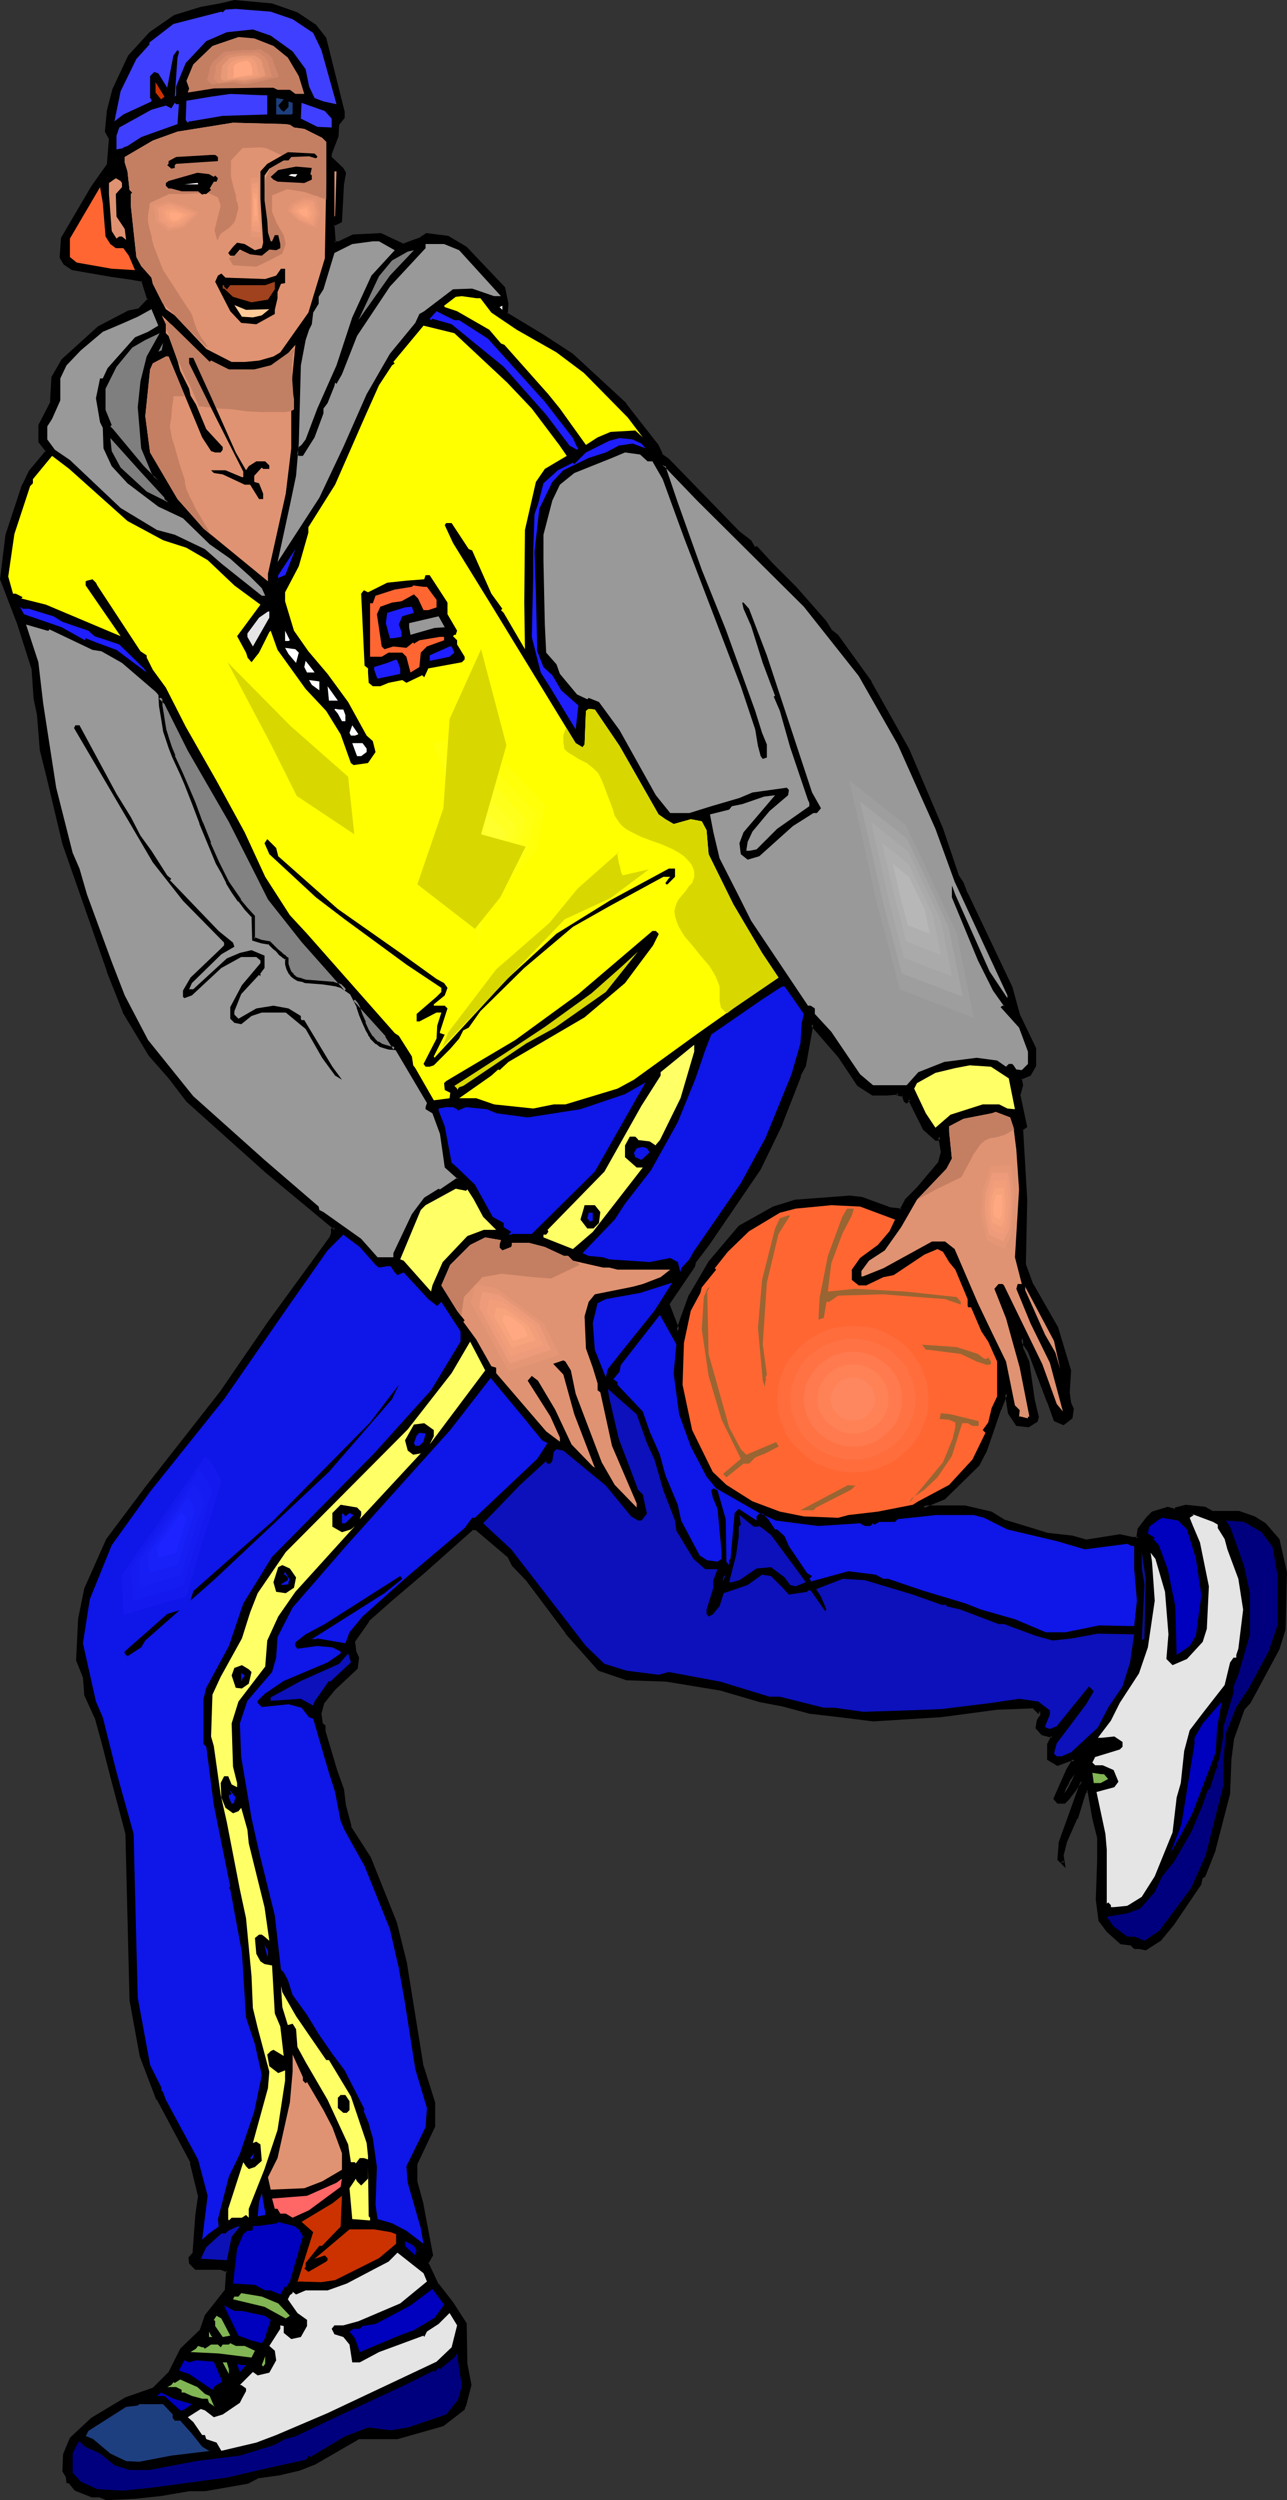 <?xml version="1.0" encoding="UTF-8" standalone="no"?>
<svg
   version="1.0"
   width="80.269mm"
   height="155.925mm"
   id="svg198"
   sodipodi:docname="Player 49.wmf"
   xmlns:inkscape="http://www.inkscape.org/namespaces/inkscape"
   xmlns:sodipodi="http://sodipodi.sourceforge.net/DTD/sodipodi-0.dtd"
   xmlns="http://www.w3.org/2000/svg"
   xmlns:svg="http://www.w3.org/2000/svg">
  <rect width="100%" height="100%" fill="#333333" stroke="none"/>
  <sodipodi:namedview
     id="namedview198"
     pagecolor="#ffffff"
     bordercolor="#000000"
     borderopacity="0.25"
     inkscape:showpageshadow="2"
     inkscape:pageopacity="0.0"
     inkscape:pagecheckerboard="0"
     inkscape:deskcolor="#d1d1d1"
     inkscape:document-units="mm" />
  <defs
     id="defs1">
    <pattern
       id="WMFhbasepattern"
       patternUnits="userSpaceOnUse"
       width="6"
       height="6"
       x="0"
       y="0" />
  </defs>
  <path
     style="fill:#000000;fill-opacity:1;fill-rule:evenodd;stroke:none"
     d="m 250.877,422.722 1.292,-1.778 1.131,-2.747 -1.131,1.616 -0.969,1.939 z M 69.787,3.232 l 4.362,2.747 2.423,3.07 4.362,17.29 v 1.293 l -1.292,1.616 -0.323,2.747 -1.454,4.201 v 1.131 l 2.746,2.424 0.646,0.97 -0.646,2.747 -0.323,8.564 -1.939,0.97 0.485,4.201 h 1.131 l 3.392,-1.454 6.3,-0.323 5.492,2.424 3.716,-1.293 1.777,-1.131 4.846,0.485 4.362,2.585 8.885,9.534 0.808,3.555 -0.323,2.424 8.562,5.171 6.946,4.525 12.6,11.635 7.593,9.695 0.808,2.101 1.615,1.293 16.801,17.129 2.585,2.101 0.969,1.454 h 0.646 l 3.716,4.04 2.908,3.07 2.585,2.424 6.946,7.918 1.131,2.101 1.615,1.293 7.916,10.988 8.885,15.836 7.916,18.583 3.554,10.988 1.292,1.778 0.808,2.424 10.823,22.623 1.777,6.302 3.554,7.756 v 3.878 l -1.131,2.101 -2.262,0.97 0.485,1.616 -0.646,2.424 1.454,7.272 -0.808,0.646 0.808,16.644 -0.323,15.351 1.939,4.848 5.816,10.019 3.069,10.019 -0.485,5.171 0.485,2.585 0.485,1.454 -0.162,1.778 -1.939,1.454 -1.777,-0.808 -1.615,-4.363 -4.523,-11.796 -1.777,-3.07 v 2.424 l 1.454,3.07 1.131,9.211 0.969,3.878 -0.323,0.97 -1.777,1.131 -2.423,-0.323 -1.777,-2.747 -0.646,-4.201 -0.323,-0.323 -1.615,3.717 -3.231,9.695 -1.777,3.393 -7.916,7.595 -4.685,2.101 -0.323,0.323 h 9.854 l 6.139,1.293 3.231,2.101 10.016,3.07 5.816,0.646 3.392,0.808 7.916,-1.131 3.069,0.646 h 1.292 l 0.162,-2.262 2.1,-2.747 1.292,-1.131 3.392,-0.97 1.777,0.323 0.323,-0.323 2.1,-0.646 4.685,0.646 1.777,0.97 h 5.977 l 3.716,1.131 2.423,1.616 3.069,3.555 1.939,7.595 -0.323,13.412 -1.615,4.686 -6.785,12.443 -1.292,1.778 -2.585,6.787 -0.485,4.848 -0.323,8.241 -3.392,13.25 -2.423,5.979 -0.646,0.646 -0.323,1.454 -6.462,9.372 -3.069,3.717 -3.231,2.262 -1.615,-0.323 h -0.969 l -0.808,-0.97 -2.423,-0.323 -3.069,-2.747 -1.777,-2.424 -0.646,-4.848 0.323,-9.211 v -5.494 l -1.292,-4.525 -1.131,-6.464 -0.323,-0.323 -0.969,0.97 -1.777,5.817 -2.423,5.494 -0.969,3.393 0.323,1.778 -0.969,-0.97 0.323,-3.878 5.169,-14.382 -0.323,-0.162 -1.454,1.939 -1.615,2.262 -0.808,0.808 h -1.454 l -0.646,-0.808 2.908,-6.787 1.615,-2.424 h -1.131 l -2.746,0.97 -2.262,-1.293 v -3.393 l 0.969,-1.778 -2.423,-0.646 -1.292,-1.454 0.323,-1.616 0.969,-1.454 v -0.323 l -0.646,-0.646 -0.323,0.323 -1.292,-1.131 -8.4,0.162 -13.57,1.939 -15.67,0.97 -7.593,-0.97 -7.108,-0.97 -6.623,-1.778 -5.169,-0.808 -9.531,-2.909 -12.762,-2.101 -9.37,-0.323 -6.462,-2.101 -7.593,-8.726 -9.208,-12.281 -3.392,-3.555 -1.131,-2.262 -7.593,-6.464 h -0.969 l -11.47,10.342 -7.754,6.464 -5.331,5.009 -3.392,4.686 0.323,2.747 0.485,1.293 -0.323,2.424 -5.008,4.848 -2.908,3.393 -0.646,2.424 0.485,2.424 0.485,0.646 v 1.131 l 2.746,9.211 1.615,4.525 0.646,4.04 1.131,4.848 4.523,7.433 6.139,15.19 2.423,9.695 4.039,24.077 2.746,8.564 v 5.494 l -4.362,8.888 v 4.201 l 1.615,5.494 2.1,11.958 -0.969,1.778 2.423,5.171 3.392,4.363 3.069,4.848 0.323,9.372 0.969,5.009 -1.292,4.848 -0.323,0.323 v 0.485 l -4.846,3.717 -10.662,3.07 h -9.208 l -10.339,5.979 -3.716,1.293 -4.846,1.293 -4.523,0.485 -2.746,1.293 -10.016,1.778 h -3.716 l -6.623,1.293 -6.139,0.646 -6.785,0.162 -1.454,-0.485 h -1.777 l -4.039,-1.616 -1.292,-1.778 h -0.485 v -0.97 l -0.969,-1.454 0.323,-4.04 1.615,-3.555 4.846,-4.686 7.916,-4.848 6.3,-2.101 4.039,-4.04 2.746,-5.494 4.523,-4.201 1.292,-3.717 4.846,-5.979 0.323,-4.686 -1.615,-0.485 h -5.977 l -1.292,-1.293 v -1.131 l 0.969,-1.293 0.646,-8.888 0.485,-4.525 -1.777,-7.918 -7.916,-15.028 -4.039,-10.019 -2.423,-13.089 -0.485,-26.501 -0.323,-12.766 -3.716,-13.574 -1.939,-7.595 -1.777,-6.302 -2.423,-5.333 -0.162,-4.201 -1.615,-3.878 0.323,-9.695 1.454,-7.11 5.169,-11.635 9.208,-12.119 17.608,-22.623 11.308,-16.321 14.7,-20.199 0.162,-0.808 v -0.97 h 0.485 l 0.162,-0.323 -15.993,-13.412 -18.739,-16.805 -4.2,-5.494 -4.685,-5.171 L 29.401,238.347 25.685,228.975 15.024,198.757 11.47,183.083 9.854,176.781 9.208,168.54 8.4,164.5 7.754,157.551 4.362,146.886 0.323,136.544 1.615,126.041 l 4.039,-11.796 1.454,-3.07 4.039,-4.848 -1.615,-2.262 v -3.878 l 2.746,-5.494 0.323,-5.656 2.1,-4.04 8.562,-7.595 7.108,-3.717 2.423,-0.646 2.423,-2.424 -1.615,-4.525 -2.746,-0.646 -4.523,-0.485 -9.208,-1.616 -1.777,-1.293 -0.808,-1.454 0.162,-4.363 7.108,-12.119 3.877,-5.494 0.323,-6.14 -0.969,-1.454 0.646,-4.848 1.292,-5.009 3.554,-7.918 4.846,-5.494 5.816,-3.878 6.139,-1.778 4.685,-0.97 3.231,-0.646 8.885,0.646 z M 202.414,255.799 l -4.523,-6.787 -6.462,-7.595 -1.939,9.695 -1.131,2.424 -4.2,11.311 -5.169,10.665 -12.277,17.775 -3.069,3.878 -0.162,1.293 -6.139,9.049 2.423,6.302 0.808,-2.585 2.262,-5.817 4.523,-7.918 6.946,-8.241 8.077,-4.525 5.169,-1.616 12.762,-0.808 2.746,0.323 6.623,2.262 2.746,0.323 1.292,-2.424 2.746,-2.585 5.008,-6.14 0.808,-2.424 -0.808,-3.717 -0.485,0.646 h -0.323 l -2.746,-2.424 -3.554,-7.11 -0.646,0.646 -0.323,-0.323 -0.323,-1.131 -1.292,-0.323 v -0.323 h -0.808 l -1.939,0.323 h -3.231 z"
     id="path1" />
  <path
     style="fill:#000000;fill-opacity:1;fill-rule:evenodd;stroke:none"
     d="m 249.746,425.146 2.746,-4.04 2.585,-6.302 -3.231,4.686 v 0.162 l -0.969,1.939 -0.162,0.162 -0.969,3.393 1.454,-2.262 0.323,-0.97 v 0 l 0.969,-1.939 v 0 l 1.131,-1.616 -0.808,-0.323 -0.969,2.585 v 0 l -1.292,1.939 0.646,0.323 z"
     id="path2" />
  <path
     style="fill:#000000;fill-opacity:1;fill-rule:evenodd;stroke:none"
     d="M 69.787,3.717 69.625,3.555 73.987,6.464 V 6.302 l 2.262,2.909 v 0 l 4.2,17.29 v -0.162 1.293 l 0.162,-0.162 -1.292,1.616 -0.323,2.747 v 0 l -1.615,4.363 0.162,1.293 2.746,2.585 v 0 l 0.485,0.97 V 40.721 L 80.287,43.468 v 0 l -0.485,8.564 0.162,-0.323 -1.939,0.97 0.323,5.009 h 1.615 l 3.554,-1.616 h -0.162 l 6.3,-0.323 h -0.162 l 5.654,2.424 3.877,-1.293 1.777,-1.131 h -0.162 l 4.846,0.646 h -0.162 l 4.2,2.424 v 0 l 8.885,9.372 -0.162,-0.162 0.808,3.555 v -0.162 l -0.162,2.747 8.723,5.494 6.946,4.363 v 0 l 12.439,11.635 v 0 l 7.593,9.695 v -0.162 l 0.808,2.262 1.777,1.293 h -0.162 l 16.801,17.129 v 0 l 2.746,2.101 h -0.162 l 1.131,1.616 h 0.808 l -0.323,-0.162 3.716,4.04 2.908,3.07 2.585,2.424 6.946,7.918 v 0 l 1.292,2.101 1.454,1.131 v 0 l 7.916,10.988 v 0 l 8.885,15.836 7.916,18.583 h -0.162 l 3.716,10.988 1.292,1.939 v -0.162 l 0.808,2.424 v 0 l 10.662,22.623 v -0.162 l 1.777,6.464 h 0.162 l 3.554,7.756 v -0.162 3.878 -0.162 l -1.131,2.101 0.162,-0.162 -2.423,1.131 0.323,1.778 v -0.162 l -0.646,2.585 1.615,7.272 0.162,-0.323 -1.131,0.646 0.969,16.967 -0.323,15.351 1.777,4.848 0.162,0.162 5.816,10.019 h -0.162 l 3.069,10.019 v -0.162 l -0.323,5.171 0.323,2.585 0.646,1.616 v -0.323 l -0.323,1.939 0.162,-0.323 -1.777,1.454 h 0.323 l -1.777,-0.808 0.162,0.162 -1.454,-4.201 v -0.162 l -4.685,-11.796 -2.585,-4.363 v 4.04 l 1.615,3.232 -0.162,-0.162 1.292,9.049 v 0 l 0.969,4.04 v -0.162 l -0.323,0.808 0.162,-0.162 -1.777,1.131 0.162,-0.162 -2.423,-0.162 0.323,0.162 -1.777,-2.747 v 0.162 l -0.646,-4.363 -0.808,-0.97 -1.777,4.363 v 0 l -3.231,9.695 v 0 l -1.939,3.393 0.162,-0.162 -7.916,7.756 v -0.162 l -4.523,2.101 -1.131,0.97 h 10.823 -0.162 l 6.139,1.293 h -0.162 l 3.392,2.101 10.177,3.07 5.816,0.646 v 0 l 3.392,0.97 8.077,-1.293 h -0.162 l 2.908,0.646 h 1.777 l 0.323,-2.424 v 0.162 l 2.1,-2.747 h -0.162 l 1.292,-1.293 -0.162,0.162 3.231,-0.97 h -0.162 l 2.1,0.485 0.485,-0.646 -0.162,0.162 2.1,-0.485 h -0.162 l 4.523,0.485 v 0 l 1.777,0.97 h 6.139 v 0 l 3.554,1.293 v -0.162 l 2.423,1.616 v 0 l 3.069,3.555 -0.162,-0.162 1.777,7.595 v -0.162 l -0.323,13.412 v 0 l -1.454,4.525 v 0 l -6.785,12.443 h 0.162 l -1.615,1.778 -2.423,6.787 -0.646,5.009 v 0 l -0.323,8.241 v 0 l -3.392,13.089 v 0 l -2.423,5.979 0.323,-0.162 -0.808,0.646 -0.485,1.778 0.162,-0.162 -6.462,9.372 v 0 l -3.069,3.717 0.162,-0.162 -3.392,2.262 0.323,-0.162 -1.454,-0.323 h -1.131 l 0.323,0.162 -0.969,-0.97 -2.585,-0.323 0.323,0.162 -3.069,-2.909 v 0.162 l -1.777,-2.585 v 0.162 l -0.646,-4.686 v 0 l 0.323,-9.211 v -5.494 l -1.131,-4.686 v 0.162 l -1.292,-6.625 -0.808,-0.646 -1.131,1.293 -1.777,5.817 v 0 l -2.423,5.494 h -0.162 l -0.969,3.555 0.485,1.778 0.646,-0.323 -0.969,-0.808 0.162,0.323 0.323,-4.04 v 0 l 5.169,-14.543 -0.808,-0.485 -1.939,2.262 -1.454,2.101 h 0.162 l -0.969,0.808 h 0.323 -1.454 l 0.323,0.162 -0.646,-0.97 v 0.485 l 2.908,-6.787 v 0.162 l 1.939,-3.232 h -1.939 l -2.746,1.131 h 0.323 l -2.1,-1.293 0.162,0.323 v -3.393 0.162 l 1.131,-2.262 -2.908,-0.646 0.162,0.162 -1.292,-1.616 0.162,0.323 0.162,-1.454 v 0.162 l 1.131,-1.616 -0.162,-0.646 -0.969,-0.97 -0.485,0.485 h 0.485 l -1.777,-0.646 1.454,1.454 0.646,-0.485 h -0.646 l 0.646,0.646 v -0.323 0.323 -0.162 l -0.969,1.454 -0.323,1.939 1.454,1.616 2.423,0.646 -0.162,-0.485 -0.969,1.939 v 3.717 l 2.423,1.454 3.069,-1.131 h -0.162 1.131 l -0.485,-0.485 -1.454,2.424 v 0 l -3.069,6.948 0.969,1.131 h 1.777 l 0.969,-0.97 v 0 l 1.615,-2.101 1.454,-2.101 -0.485,0.162 0.323,0.162 -0.162,-0.485 -5.169,14.382 -0.323,4.201 1.939,1.939 -0.485,-3.07 v 0.162 l 0.808,-3.232 v 0 l 2.423,-5.494 h 0.162 l 1.777,-5.817 -0.162,0.162 0.808,-0.97 h -0.485 l 0.323,0.323 v -0.162 l 1.131,6.464 v 0 l 1.131,4.525 v -0.162 5.494 l -0.323,9.211 v 0 l 0.646,5.009 1.939,2.585 3.231,2.909 2.585,0.323 -0.323,-0.162 0.969,0.97 h 1.131 v 0 l 1.615,0.323 3.554,-2.262 3.069,-3.717 v 0 l 6.462,-9.534 0.323,-1.616 -0.162,0.323 0.808,-0.646 2.423,-6.14 v -0.162 l 3.392,-13.089 0.323,-8.403 v 0.162 l 0.646,-5.009 v 0.162 l 2.423,-6.787 -0.162,0.162 1.615,-1.778 6.785,-12.604 1.454,-4.686 0.323,-13.574 -1.777,-7.756 -3.231,-3.717 -2.585,-1.616 -3.716,-1.293 h -6.139 l 0.162,0.162 -1.939,-1.131 -4.685,-0.485 -2.423,0.646 -0.323,0.485 0.323,-0.162 -1.777,-0.485 -3.716,1.131 -1.131,1.131 -0.162,0.162 -2.1,2.747 -0.323,2.262 0.485,-0.323 h -1.292 v 0 l -3.069,-0.646 -8.077,1.293 h 0.323 l -3.392,-0.97 v 0 l -5.816,-0.646 v 0 l -10.016,-3.07 0.162,0.162 -3.392,-2.101 -6.3,-1.454 h -9.854 l 0.323,0.808 0.323,-0.323 h -0.162 l 4.685,-1.939 8.077,-7.918 1.777,-3.393 3.392,-9.857 v 0.162 l 1.454,-3.717 h -0.646 l 0.323,0.485 -0.162,-0.162 0.646,4.201 1.939,2.909 2.908,0.323 2.1,-1.293 0.323,-1.131 -0.969,-4.04 v 0 l -1.292,-9.049 -1.454,-3.232 v 0.162 -2.424 l -0.808,0.323 1.939,2.909 v 0 l 4.523,11.958 v -0.162 l 1.615,4.525 2.262,0.97 2.1,-1.616 0.323,-2.262 -0.646,-1.454 v 0 l -0.323,-2.424 v 0.162 l 0.323,-5.333 -3.069,-10.18 -5.816,-10.18 v 0.162 l -1.777,-4.848 v 0.162 l 0.323,-15.351 -0.969,-16.644 -0.162,0.323 1.131,-0.808 -1.615,-7.595 v 0.162 l 0.646,-2.424 -0.323,-1.616 -0.162,0.323 2.262,-0.97 1.292,-2.262 v -4.201 l -3.716,-7.756 v 0.162 l -1.777,-6.464 v -0.162 l -10.662,-22.461 v 0.162 l -0.969,-2.585 -1.292,-1.939 0.162,0.162 -3.716,-10.988 v 0 l -7.916,-18.583 -8.885,-15.836 v -0.162 l -7.916,-10.988 -1.615,-1.293 0.162,0.162 -1.292,-2.101 -7.108,-8.08 -2.423,-2.424 -3.069,-3.07 -3.716,-4.04 h -0.808 l 0.323,0.162 -0.969,-1.616 -2.746,-2.101 v 0 l -16.639,-17.129 v 0 l -1.615,-1.131 h 0.162 l -0.969,-2.101 -7.593,-9.695 v -0.162 l -12.6,-11.635 -6.946,-4.525 -8.562,-5.171 0.162,0.323 0.162,-2.424 -0.808,-3.878 -9.046,-9.534 -4.362,-2.585 -5.169,-0.646 -1.939,1.293 0.162,-0.162 -3.554,1.293 0.162,0.162 -5.492,-2.585 -6.623,0.323 -3.392,1.616 h 0.162 -1.131 l 0.323,0.323 -0.323,-4.363 -0.162,0.485 1.939,-0.97 0.485,-8.888 v 0 l 0.485,-2.747 -0.646,-1.131 -2.746,-2.585 v 0.323 -1.131 0.162 l 1.615,-4.201 0.162,-2.909 v 0.162 l 1.292,-1.616 v -1.454 L 76.895,8.888 74.472,5.817 70.11,2.909 Z"
     id="path3" />
  <path
     style="fill:#000000;fill-opacity:1;fill-rule:evenodd;stroke:none"
     d="m 245.062,403.17 -1.292,-1.293 -8.723,0.323 h -0.162 l -13.408,1.778 v 0 l -15.67,0.97 v 0 l -7.593,-0.97 -6.946,-0.808 v 0 l -6.785,-1.939 v 0 l -5.169,-0.808 v 0 l -9.37,-2.747 v 0 l -12.762,-2.101 h -0.162 l -9.37,-0.323 h 0.162 l -6.462,-2.262 0.162,0.162 -7.593,-8.726 v 0 l -9.046,-12.281 h -0.162 l -3.392,-3.555 v 0.162 l -1.131,-2.262 -7.754,-6.625 h -1.292 l -11.631,10.503 -7.593,6.302 -5.492,5.009 -3.554,5.009 0.323,2.909 0.646,1.293 v -0.162 l -0.323,2.424 0.162,-0.323 -5.169,5.009 v 0 l -2.908,3.393 -0.646,2.585 0.323,2.585 0.646,0.808 v -0.323 1.293 l 2.746,9.211 1.615,4.525 v 0 l 0.485,3.878 v 0.162 l 1.292,4.848 4.523,7.433 v 0 l 6.139,15.19 v -0.162 l 2.423,9.857 v -0.162 l 3.877,24.239 v 0 l 2.746,8.564 v -0.162 5.494 -0.162 l -4.2,8.888 v 4.525 l 1.454,5.494 v 0 l 2.262,11.796 v -0.323 l -1.131,2.101 2.585,5.332 3.392,4.363 3.069,4.848 v -0.162 l 0.162,9.372 v 0.162 l 0.969,4.848 v -0.162 l -1.131,4.848 v -0.162 l -0.323,0.323 v 0.808 l 0.162,-0.323 -5.008,3.717 h 0.162 l -10.662,2.909 h 0.162 -9.37 l -10.339,6.14 h 0.162 l -3.716,1.293 -5.008,1.131 h 0.162 l -4.685,0.646 -2.746,1.293 h 0.162 l -10.177,1.778 h 0.162 -3.716 l -6.785,1.131 -5.977,0.646 v 0 l -6.785,0.323 h 0.162 l -1.615,-0.646 h -1.777 0.162 l -4.039,-1.454 0.162,0.162 -1.292,-1.939 h -0.808 l 0.323,0.323 v -1.131 l -0.969,-1.616 0.162,0.323 0.162,-3.878 v 0 l 1.615,-3.555 -0.162,0.162 4.846,-4.686 v 0 l 7.916,-4.848 v 0.162 l 6.462,-2.262 4.039,-4.04 2.746,-5.494 v 0 l 4.523,-4.363 1.454,-3.717 h -0.162 l 4.846,-5.979 0.323,-5.009 -1.777,-0.808 h -6.139 l 0.323,0.162 -1.292,-1.293 v 0.323 -1.131 0.162 l 0.969,-1.293 0.646,-9.049 v 0.162 l 0.646,-4.686 -1.939,-8.08 -7.916,-15.028 v 0 l -3.877,-10.019 v 0.162 l -2.423,-13.089 v 0 l -0.969,-39.428 -3.554,-13.412 -1.939,-7.595 -1.777,-6.464 h -0.162 l -2.423,-5.333 0.162,0.162 -0.323,-4.201 -1.615,-4.04 v 0.162 l 0.485,-9.695 v 0 l 1.454,-7.11 -0.162,0.162 5.169,-11.473 v 0 l 9.208,-12.281 17.608,-22.461 11.308,-16.482 14.7,-20.199 0.323,-0.97 v -0.97 l -0.485,0.323 h 0.646 l 0.646,-0.646 -16.477,-13.735 v 0 L 44.586,259.031 v 0.162 l -4.2,-5.494 v 0 l -4.685,-5.333 h 0.162 L 29.724,238.185 v 0 l -3.554,-9.372 v 0 l -10.662,-30.218 -3.716,-15.513 -1.615,-6.464 v 0 l -0.646,-8.08 -0.808,-4.04 -0.485,-7.11 -3.392,-10.665 v 0 L 0.808,136.383 v 0.162 L 2.1,126.203 v 0 l 3.877,-11.796 v 0 l 1.454,-3.07 v 0.162 l 4.2,-5.171 -1.777,-2.424 v 0.162 -3.878 0.162 l 2.746,-5.494 0.323,-5.817 v 0.162 l 2.1,-4.04 v 0.162 l 8.562,-7.756 -0.162,0.162 7.108,-3.717 h -0.162 l 2.585,-0.485 2.746,-2.747 -1.777,-5.009 -2.908,-0.646 -4.523,-0.646 -9.208,-1.454 h 0.162 l -1.939,-1.293 0.162,0.162 -0.808,-1.454 v 0.162 l 0.323,-4.363 -0.162,0.162 7.108,-12.119 v 0 l 4.039,-5.494 0.323,-6.302 -0.969,-1.778 v 0.323 l 0.646,-4.848 v 0 l 1.131,-4.848 v 0 l 3.716,-7.756 H 30.855 L 35.701,8.08 V 8.241 L 41.517,4.201 h -0.162 l 6.139,-1.778 v 0 l 4.523,-0.808 3.392,-0.808 h -0.162 l 8.723,0.808 v 0 L 69.787,3.717 70.11,2.909 64.133,0.808 55.248,0 51.855,0.808 47.332,1.616 v 0 L 41.032,3.555 35.217,7.595 30.209,13.089 26.493,21.007 25.201,26.016 v 0 l -0.485,5.009 0.969,1.778 v -0.323 l -0.485,6.14 0.162,-0.162 -3.877,5.494 v 0 l -7.108,12.119 -0.323,4.686 0.969,1.616 1.939,1.293 9.37,1.616 4.523,0.646 2.746,0.485 -0.323,-0.323 1.454,4.686 0.162,-0.485 -2.423,2.585 0.162,-0.162 -2.423,0.485 -7.108,3.717 -8.562,7.756 -2.423,4.201 -0.323,5.817 0.162,-0.162 -2.908,5.656 v 4.04 l 1.777,2.262 v -0.323 l -4.039,4.848 -1.454,3.07 -0.162,0.162 -3.877,11.796 L 0,136.544 4.039,147.048 v 0 l 3.392,10.665 v -0.162 l 0.485,7.11 0.808,3.878 0.646,8.241 v 0 l 1.615,6.464 3.716,15.674 10.5,30.056 v 0.162 l 3.716,9.372 v 0.162 l 6.139,10.18 4.685,5.333 v 0 l 4.2,5.494 v 0 L 62.679,276.482 v 0 l 16.154,13.412 v -0.646 l -0.323,0.323 0.323,-0.162 -0.808,0.162 v 1.293 -0.162 l -0.323,0.808 0.162,-0.162 -14.7,20.199 -11.308,16.482 -17.608,22.461 -9.208,12.281 -5.169,11.635 -1.454,7.11 -0.485,9.857 1.615,4.04 v -0.162 l 0.323,4.363 2.423,5.333 v -0.162 l 1.777,6.464 1.939,7.595 3.554,13.412 v 0 l 0.969,39.267 v 0 l 2.423,13.25 3.877,10.18 h 0.162 l 7.916,14.866 h -0.162 l 1.939,7.918 v -0.162 l -0.646,4.525 v 0 l -0.646,8.888 0.162,-0.162 -1.131,1.293 0.162,1.454 1.454,1.454 h 6.139 -0.162 l 1.615,0.646 -0.323,-0.485 -0.323,4.686 0.162,-0.323 -4.846,6.14 -1.292,3.717 v -0.162 l -4.523,4.363 -2.746,5.494 v 0 l -3.877,3.878 0.162,-0.162 -6.462,2.262 -8.077,4.848 -5.008,4.686 -1.615,3.878 -0.162,4.04 0.969,1.616 -0.162,-0.162 0.162,1.293 0.808,0.162 -0.323,-0.162 1.454,1.778 4.039,1.616 h 1.939 -0.162 l 1.615,0.646 6.785,-0.323 v 0 l 6.139,-0.646 6.623,-1.131 v 0 h 3.716 l 10.177,-1.778 2.746,-1.454 -0.162,0.162 4.523,-0.646 h 0.162 l 4.846,-1.131 3.716,-1.454 10.339,-5.979 h -0.162 9.208 l 10.823,-3.07 5.008,-3.878 0.162,-0.646 -0.162,0.162 0.323,-0.323 1.292,-5.009 -0.969,-5.009 v 0 l -0.162,-9.534 -3.231,-5.009 -3.392,-4.363 v 0.162 l -2.423,-5.171 v 0.323 l 1.131,-1.939 -2.262,-11.958 v -0.162 l -1.454,-5.333 v 0 -4.201 0.162 l 4.2,-8.888 v -5.656 l -2.746,-8.726 v 0.162 l -3.877,-24.077 v -0.162 l -2.423,-9.695 v 0 l -6.139,-15.351 v 0 l -4.685,-7.272 h 0.162 L 81.58,425.631 v 0.162 l -0.485,-4.04 -1.615,-4.525 -2.746,-9.211 v 0 -1.293 l -0.808,-0.646 0.162,0.162 -0.323,-2.424 v 0.162 l 0.646,-2.424 -0.162,0.162 2.746,-3.393 v 0 l 5.331,-5.009 0.323,-2.585 -0.646,-1.454 v 0.162 l -0.323,-2.747 v 0.323 l 3.392,-4.848 h -0.162 l 5.492,-4.848 7.593,-6.464 11.631,-10.342 -0.323,0.162 h 0.969 l -0.323,-0.162 7.593,6.464 v -0.162 l 1.131,2.262 3.554,3.717 -0.162,-0.162 9.208,12.281 v 0.162 l 7.754,8.726 6.623,2.262 9.37,0.323 v 0 l 12.762,2.101 v 0 l 9.37,2.747 v 0 l 5.169,0.97 v 0 l 6.623,1.778 h 0.162 l 6.946,0.808 7.754,0.97 15.67,-0.97 h 0.162 l 13.408,-1.778 v 0 l 8.4,-0.323 -0.162,-0.162 z"
     id="path4" />
  <path
     style="fill:#000000;fill-opacity:1;fill-rule:evenodd;stroke:none"
     d="m 202.576,255.314 0.162,0.162 -4.523,-6.787 h -0.162 l -6.785,-8.08 -2.1,10.503 V 250.951 l -1.131,2.424 v 0 l -4.362,11.311 h 0.162 l -5.169,10.665 v 0 l -12.277,17.613 -3.069,4.04 -0.323,1.293 0.162,-0.162 -6.139,9.211 2.746,7.595 1.292,-3.717 2.1,-5.817 v 0.162 l 4.523,-7.756 v 0 l 6.946,-8.241 h -0.162 l 8.077,-4.525 h -0.162 l 5.169,-1.454 v 0 l 12.762,-0.97 h -0.162 l 2.908,0.323 h -0.162 l 6.623,2.424 3.231,0.323 1.292,-2.585 v 0 l 2.746,-2.747 v 0 l 5.169,-6.14 0.646,-2.585 -0.808,-4.525 -1.131,1.131 0.323,-0.162 h -0.323 l 0.323,0.162 -2.746,-2.424 v 0.162 l -3.877,-7.595 -0.969,0.97 h 0.646 l -0.323,-0.323 v 0.162 l -0.323,-1.454 -1.454,-0.323 0.323,0.485 -0.162,-0.646 -1.131,-0.162 v 0 l -1.939,0.323 v 0 h -3.231 l 0.323,0.162 -3.554,-2.262 -0.485,0.646 3.554,2.262 h 3.392 0.162 l 1.777,-0.162 v 0 h 0.808 l -0.323,-0.485 v 0.646 l 1.454,0.323 -0.323,-0.323 0.485,1.454 0.646,0.485 0.808,-0.808 -0.485,-0.162 3.554,7.11 2.908,2.585 h 0.646 l 0.646,-0.646 -0.646,-0.323 0.646,3.717 v -0.162 l -0.646,2.424 0.162,-0.162 -5.169,6.14 v 0 l -2.746,2.747 -1.292,2.424 0.485,-0.162 -2.908,-0.323 h 0.162 l -6.623,-2.424 -2.908,-0.323 -12.923,0.97 -5.169,1.616 -8.077,4.525 -7.108,8.403 -4.523,7.756 -0.162,0.162 -2.1,5.817 -0.808,2.585 h 0.808 l -2.423,-6.302 -0.162,0.323 6.139,-9.049 0.323,-1.293 v 0.162 l 3.069,-4.04 12.116,-17.775 v 0 l 5.169,-10.665 v -0.162 l 4.362,-11.15 h -0.162 l 1.292,-2.424 1.777,-9.857 -0.646,0.323 6.462,7.433 v 0 l 4.523,6.787 z"
     id="path5" />
  <path
     style="fill:#3f3fff;fill-opacity:1;fill-rule:evenodd;stroke:none"
     d="m 68.979,4.525 4.846,3.232 1.939,4.04 3.069,10.988 0.485,1.778 L 76.249,23.915 74.149,23.108 72.856,20.36 72.048,16.321 68.979,12.119 63.81,8.403 59.61,6.948 53.471,7.595 48.625,9.695 43.778,14.866 41.517,20.36 v 2.101 l -0.323,0.323 0.646,-9.211 0.323,-1.131 v -0.323 l -0.323,-0.323 -0.969,1.293 -1.454,7.595 -2.1,-3.393 -0.969,-0.323 -0.969,0.97 v 5.171 l 0.323,0.323 v 0.485 l -6.623,3.07 -2.1,1.616 1.454,-7.11 3.716,-7.595 3.069,-3.393 V 10.019 L 40.871,5.656 52.179,2.747 52.502,2.909 53.148,2.262 55.571,2.101 63.81,2.747 Z"
     id="path6" />
  <path
     style="fill:#c47f63;fill-opacity:1;fill-rule:evenodd;stroke:none"
     d="m 64.456,10.827 3.392,2.747 2.585,4.363 1.292,4.201 h -2.1 l -1.292,-0.97 h -2.908 l -0.969,-0.485 h -2.746 l -11.308,0.162 -6.139,0.97 0.323,-0.97 -0.646,-1.778 1.615,-3.878 4.523,-4.363 6.139,-2.101 3.716,0.323 z"
     id="path7" />
  <path
     style="fill:#cc3200;fill-opacity:1;fill-rule:evenodd;stroke:none"
     d="m 37.963,23.431 -1.292,-1.616 v -2.424 l 2.1,3.393 z"
     id="path8" />
  <path
     style="fill:#3f3fff;fill-opacity:1;fill-rule:evenodd;stroke:none"
     d="m 63.002,22.461 v 4.525 l -10.5,0.323 -7.593,1.293 h -0.323 l -0.323,0.323 -0.485,-0.646 0.162,-4.525 5.816,-0.97 4.523,-0.646 7.754,0.323 z"
     id="path9" />
  <path
     style="fill:#1e3f7f;fill-opacity:1;fill-rule:evenodd;stroke:none"
     d="m 65.587,24.885 0.646,0.97 0.646,0.485 1.131,-1.131 v -1.293 l 0.969,0.323 v 2.585 l -0.323,0.162 H 65.102 V 23.108 l 1.777,0.323 z"
     id="path10" />
  <path
     style="fill:#3f3fff;fill-opacity:1;fill-rule:evenodd;stroke:none"
     d="m 42.163,24.562 -0.323,4.686 -8.562,3.07 -3.231,2.101 -0.969,0.323 v 0.162 l -1.615,0.323 v -3.232 l 0.646,-1.939 7.593,-4.201 3.392,-0.97 1.292,0.646 0.808,-1.293 0.323,0.323 z"
     id="path11" />
  <path
     style="fill:#3f3fff;fill-opacity:1;fill-rule:evenodd;stroke:none"
     d="m 78.187,27.955 v 2.101 l -3.392,-0.162 -3.877,-1.939 0.162,-3.717 5.492,1.939 z"
     id="path12" />
  <path
     style="fill:#e09372;fill-opacity:1;fill-rule:evenodd;stroke:none"
     d="m 68.333,29.41 0.969,0.646 2.423,0.323 4.2,2.101 0.969,0.97 v 9.695 l -0.323,17.775 -3.877,12.766 -6.623,9.372 -1.615,0.97 -3.392,0.97 -3.392,0.323 h -3.069 l -5.977,-3.07 -7.431,-7.918 -2.1,-1.454 -3.069,-5.979 -0.323,-1.454 -2.423,-2.747 -1.131,-2.101 -1.292,-11.958 v -2.909 l 0.323,-0.323 -0.646,-0.646 -0.485,-4.363 -0.646,-2.101 v -1.293 l 6.623,-3.878 5.816,-2.101 13.085,-2.101 12.277,0.323 z"
     id="path13" />
  <path
     style="fill:#c47f63;fill-opacity:1;fill-rule:evenodd;stroke:none"
     d="m 76.895,47.023 -5.169,-1.778 -4.039,-0.646 -3.554,1.454 v 3.878 l 1.131,2.747 1.615,2.747 0.485,2.101 -0.808,2.262 -3.069,1.616 -3.069,1.454 -5.492,-0.323 -0.969,-1.616 3.554,-2.262 4.362,0.646 0.808,-5.333 -0.485,-7.433 0.323,-4.363 1.292,-2.747 3.069,-2.585 -4.2,-1.939 -1.292,-0.162 -4.2,0.162 -2.746,2.909 v 0.162 0.323 1.454 1.778 l 0.162,0.808 0.162,0.646 0.323,1.293 0.485,1.616 0.162,1.454 0.323,0.646 v 0.485 l 0.162,0.485 -0.162,0.646 -0.323,1.293 -0.162,0.646 -0.162,0.485 -0.162,0.162 v 0.162 l -1.131,1.293 -2.1,1.454 -0.808,1.616 -0.646,-2.424 1.454,-5.817 -0.646,-1.939 -2.423,-1.131 -5.008,0.323 h -4.039 l -4.523,2.101 v 0.162 0 l -0.162,0.485 v 0.485 l -0.162,0.646 -0.162,1.454 v 0.808 0.485 l 0.162,0.646 0.162,0.808 0.485,1.778 0.162,0.97 0.162,0.646 0.162,0.485 v 0.162 0 l 2.262,5.817 6.3,9.695 h 0.162 v 0.162 l 0.162,0.323 0.162,0.323 0.323,0.97 0.323,1.131 0.323,0.808 0.323,0.808 0.969,1.778 0.646,0.808 0.323,0.485 0.323,0.485 0.162,0.162 v 0 l -0.162,0.162 -0.323,-0.162 -0.323,-0.323 -0.646,-0.646 -0.808,-0.646 -0.808,-0.97 -0.969,-0.808 -1.131,-1.131 -2.585,-2.747 -0.162,-0.323 -1.454,-1.293 -1.292,-1.293 -2.262,-4.525 -0.323,-1.454 -2.423,-2.747 -1.131,-2.101 -1.292,-11.958 v -2.909 l 0.323,-0.323 -0.646,-0.646 -0.485,-4.363 -0.646,-2.101 v -1.293 l 6.623,-3.878 5.816,-2.101 13.085,-2.101 12.277,0.323 1.131,0.162 0.969,0.646 2.423,0.323 4.2,2.101 0.969,0.97 v 9.695 z"
     id="path14" />
  <path
     style="fill:#000000;fill-opacity:1;fill-rule:evenodd;stroke:none"
     d="m 74.795,36.843 v 0.162 l -0.323,0.323 -1.615,-0.485 -4.2,0.162 -0.646,0.808 h -1.131 l -3.392,1.939 -1.131,1.616 v 5.817 l 0.646,4.848 0.162,2.747 0.646,2.101 h 0.323 l 0.646,-1.454 h 0.808 l 0.485,2.101 v 0.97 l -0.969,0.485 -1.615,-0.162 -1.777,1.454 -2.746,-0.323 -2.423,-1.131 -1.292,1.454 h -0.969 l -0.485,-0.646 1.131,-1.454 0.969,-0.97 1.777,0.323 2.423,1.454 1.615,-0.485 0.323,-1.293 -0.646,-10.342 v -6.464 l 1.615,-1.778 4.846,-2.747 6.3,0.323 z"
     id="path15" />
  <path
     style="fill:#000000;fill-opacity:1;fill-rule:evenodd;stroke:none"
     d="m 51.371,37.004 v 0.97 l -9.854,0.646 -0.323,0.323 v 0.646 l -0.808,0.162 -0.969,-0.808 0.323,-0.323 v -0.646 l 1.777,-0.97 8.239,-0.485 h 0.969 z"
     id="path16" />
  <path
     style="fill:#000000;fill-opacity:1;fill-rule:evenodd;stroke:none"
     d="m 73.179,41.044 0.323,0.323 v 0.97 l -1.777,0.808 -6.3,-0.323 -0.969,-0.485 -0.646,-0.646 1.777,-1.616 4.2,-0.808 3.716,0.323 z"
     id="path17" />
  <path
     style="fill:#e09372;fill-opacity:1;fill-rule:evenodd;stroke:none"
     d="m 78.995,50.901 -0.162,0.162 V 40.398 h 0.485 z"
     id="path18" />
  <path
     style="fill:#000000;fill-opacity:1;fill-rule:evenodd;stroke:none"
     d="m 50.402,41.691 0.323,-0.323 0.646,0.646 -0.323,0.808 h -0.646 l -0.969,1.616 0.323,0.323 -1.131,0.97 h -0.646 l -0.323,0.162 -0.969,-0.808 h -3.877 l -2.423,-0.646 h -0.646 l -0.646,-0.646 v -0.646 l 0.646,-0.485 6.785,-1.939 2.746,0.323 z"
     id="path19" />
  <path
     style="fill:#ffffff;fill-opacity:1;fill-rule:evenodd;stroke:none"
     d="m 69.625,41.691 -1.615,-0.323 0.646,-0.323 h 1.454 z"
     id="path20" />
  <path
     style="fill:#e09372;fill-opacity:1;fill-rule:evenodd;stroke:none"
     d="m 28.755,43.145 v 0.97 l -1.454,1.616 0.162,5.333 1.939,2.909 0.323,2.585 -0.969,-0.808 h -0.646 l -0.646,0.485 -1.131,-1.778 -0.646,-8.726 v -2.585 l 1.615,-1.131 1.131,0.646 z"
     id="path21" />
  <path
     style="fill:#ffffff;fill-opacity:1;fill-rule:evenodd;stroke:none"
     d="m 46.686,43.468 h -3.231 l 2.746,-0.323 h 0.485 z"
     id="path22" />
  <path
     style="fill:#ff6632;fill-opacity:1;fill-rule:evenodd;stroke:none"
     d="m 24.878,55.749 1.131,1.778 1.292,0.97 h 1.777 l 1.292,1.778 1.454,3.393 -5.492,-0.323 -8.239,-1.454 -1.615,-1.293 v -4.363 l 7.108,-12.119 0.646,3.717 z"
     id="path23" />
  <path
     style="fill:#999999;fill-opacity:1;fill-rule:evenodd;stroke:none"
     d="m 93.049,58.981 -5.492,5.979 -4.523,9.857 -3.716,11.311 -4.523,10.18 -2.746,7.272 -0.969,1.293 -0.646,0.485 -0.323,1.616 v 0.162 l 0.323,0.323 h 0.969 l 2.746,-4.363 2.1,-5.656 v -1.131 l 0.969,-1.293 1.615,-4.04 0.162,-0.808 0.323,0.323 1.292,-2.262 3.554,-9.049 7.754,-11.635 8.4,-9.049 v -0.97 h 4.362 l 3.554,1.454 9.854,10.827 h -1.615 l -5.169,-1.778 -4.523,0.162 -6.785,5.171 -1.131,0.646 -0.969,2.101 -5.977,7.272 -5.492,9.534 -5.492,12.443 -5.654,11.958 -9.854,15.19 2.908,-13.412 1.454,-6.948 0.646,-7.595 0.485,-18.421 1.131,-5.979 0.808,-2.424 0.646,-1.293 0.323,-2.747 1.292,-2.101 v -1.616 l 1.131,-1.778 2.585,-8.564 4.2,-2.101 4.846,-0.646 h 1.454 z"
     id="path24" />
  <path
     style="fill:#7f7f7f;fill-opacity:1;fill-rule:evenodd;stroke:none"
     d="m 84.487,75.463 4.846,-10.342 3.069,-3.717 3.716,-2.101 1.454,-0.323 -5.654,5.979 z"
     id="path25" />
  <path
     style="fill:#000000;fill-opacity:1;fill-rule:evenodd;stroke:none"
     d="m 67.202,66.737 -0.969,0.162 -0.808,1.939 v 1.454 l -0.646,2.747 v 0.97 l -4.362,2.424 -3.554,-0.323 -2.585,-2.747 -3.554,-6.948 0.646,-1.454 0.808,-0.485 0.969,0.97 9.37,0.323 2.585,-0.808 1.131,-1.616 h 0.969 z"
     id="path26" />
  <path
     style="fill:#a0421e;fill-opacity:1;fill-rule:evenodd;stroke:none"
     d="m 63.164,70.615 -3.877,0.646 -4.362,-1.293 -2.1,-1.939 h -0.323 v -0.808 h 0.323 v 0.323 l 0.646,0.646 0.808,-0.97 h 8.239 l 2.262,-0.808 v 1.778 z"
     id="path27" />
  <path
     style="fill:#ffff00;fill-opacity:1;fill-rule:evenodd;stroke:none"
     d="m 113.242,70.292 2.585,3.393 5.977,4.04 9.37,5.333 6.462,4.848 10.339,10.503 3.554,4.686 -1.777,-1.616 -5.816,0.323 -3.069,1.293 -2.746,1.778 -6.139,-8.564 -2.746,-3.393 -10.339,-11.635 -0.808,-0.323 -2.746,-3.232 -7.593,-4.363 -2.908,-0.97 -0.162,-0.323 2.746,-2.101 1.454,-0.162 3.392,0.485 z"
     id="path28" />
  <path
     style="fill:#ffcc99;fill-opacity:1;fill-rule:evenodd;stroke:none"
     d="m 63.487,72.878 -1.777,1.454 -2.1,0.485 -2.585,-0.162 -1.777,-2.747 2.746,1.131 z"
     id="path29" />
  <path
     style="fill:#ffffff;fill-opacity:1;fill-rule:evenodd;stroke:none"
     d="m 117.765,72.393 0.646,-0.323 v 0.97 z"
     id="path30" />
  <path
     style="fill:#999999;fill-opacity:1;fill-rule:evenodd;stroke:none"
     d="m 34.893,78.21 -3.069,1.293 -6.462,7.272 -1.131,2.424 h -0.646 l -0.969,4.686 0.969,5.656 0.646,1.293 0.162,4.848 1.939,4.201 3.716,4.04 7.269,5.494 5.816,2.747 6.3,6.14 4.846,3.393 4.685,4.201 2.746,2.747 0.808,1.778 h -0.808 l -9.531,-7.595 -3.877,-3.393 -7.108,-3.393 -4.2,-1.131 -8.562,-5.171 -11.954,-11.311 -3.554,-2.424 -1.777,-2.424 v -3.07 l 1.131,-1.777 1.939,-4.363 v -5.171 l 1.454,-3.07 3.392,-3.555 5.169,-4.363 4.2,-1.778 4.039,-1.778 3.231,-1.778 1.615,3.878 z"
     id="path31" />
  <path
     style="fill:#1e1eff;fill-opacity:1;fill-rule:evenodd;stroke:none"
     d="m 108.234,75.463 6.785,4.363 13.408,14.866 6.623,8.564 0.969,2.101 0.323,0.323 -0.323,0.323 -1.777,-0.97 -5.492,-7.272 -10.016,-11.311 -12.277,-10.019 -4.523,-1.293 -0.323,0.323 -0.323,-0.323 1.615,-1.778 4.2,2.101 z"
     id="path32" />
  <path
     style="fill:#e09372;fill-opacity:1;fill-rule:evenodd;stroke:none"
     d="m 49.755,84.997 4.2,2.101 h 5.977 l 3.877,-0.97 h 1.615 l 4.2,-4.848 -0.969,10.019 v 14.382 l -1.292,10.665 -4.2,18.906 v 1.778 l -15.185,-12.443 -6.139,-6.948 -6.462,-10.988 -1.131,-8.564 1.131,-10.988 0.646,-1.454 3.069,-1.616 h 0.646 l 7.916,19.068 2.1,3.232 0.969,0.323 h 1.292 l 0.485,-0.646 v -0.646 l -3.877,-4.201 -2.423,-5.817 -1.292,-2.101 -0.323,-1.616 -2.1,-4.201 -0.646,-2.424 -2.1,-5.817 -0.646,-0.646 V 76.433 L 38.124,74.332 49.432,85.32 Z"
     id="path33" />
  <path
     style="fill:#ffff00;fill-opacity:1;fill-rule:evenodd;stroke:none"
     d="m 119.542,90.168 5.816,6.14 6.462,8.564 1.777,2.585 -5.169,3.07 -2.1,3.07 -2.585,11.311 -0.162,17.129 0.162,10.988 -5.008,-8.564 -0.646,-0.646 0.323,-0.323 -2.585,-3.555 -4.523,-10.18 -0.808,-0.323 -4.039,-6.14 h -1.292 l -0.323,0.485 1.939,4.201 9.37,15.19 19.547,31.995 1.615,0.97 0.485,-0.646 0.323,-7.918 0.646,-0.485 1.454,0.162 5.816,8.564 9.208,16.159 1.615,1.131 1.939,1.131 4.039,-1.131 2.585,0.485 1.131,2.101 0.485,5.656 5.816,11.796 6.785,11.473 3.877,5.817 -10.662,7.272 -8.239,5.817 -15.185,10.988 -3.877,2.101 -12.277,3.717 h -2.746 l -4.846,0.97 -9.208,-0.97 -4.2,-1.454 h -4.039 l 7.593,-5.333 1.615,-1.454 0.323,0.162 2.1,-1.939 17.931,-10.503 9.531,-8.08 6.623,-8.888 1.292,-2.585 v -0.162 l -0.646,-0.646 h -0.808 l -17.447,14.866 -14.862,10.827 -14.7,8.726 -1.615,0.97 -0.485,0.485 0.162,1.616 1.292,0.646 -0.162,1.293 -3.716,0.485 -4.362,-7.595 -0.485,-0.646 -0.323,-2.101 -3.069,-4.848 -0.969,-0.646 -20.678,-23.431 -4.039,-4.363 -5.816,-9.049 -4.846,-10.503 -6.623,-12.119 -7.269,-12.766 -4.685,-9.211 -3.069,-4.201 -1.454,-2.909 v -0.485 l -1.454,-0.97 -10.177,-15.513 -0.323,-0.646 -0.808,-0.808 -1.292,0.323 -0.323,0.162 v 0.97 l 8.239,11.958 -7.269,-3.07 -10.339,-4.363 -5.816,-1.454 0.323,-0.323 -1.615,-0.808 H 3.069 L 1.939,135.898 3.392,125.879 7.108,114.568 7.754,113.922 v -0.97 l 4.523,-5.494 4.039,3.07 13.731,12.281 8.4,4.525 5.492,1.778 5.008,2.909 6.3,5.979 6.139,4.525 -5.492,7.433 2.1,3.878 0.323,0.97 v 0.162 l 0.969,1.131 1.777,-2.262 2.423,-4.848 0.323,-0.323 1.615,4.525 6.623,9.211 4.846,5.171 3.392,5.494 2.423,6.787 0.646,0.485 3.392,-0.485 1.777,-2.585 -0.646,-2.585 -1.454,-1.293 -4.362,-7.918 -4.846,-6.625 -4.523,-5.333 -3.392,-4.848 -2.1,-6.948 v -2.101 l 3.231,-6.14 2.262,-7.918 v -1.293 l 6.3,-10.019 6.946,-15.836 3.392,-7.595 3.069,-4.686 0.646,-0.485 -0.323,-0.323 7.108,-8.564 7.269,1.778 z"
     id="path34" />
  <path
     style="fill:#7f7f7f;fill-opacity:1;fill-rule:evenodd;stroke:none"
     d="m 33.116,89.845 -0.646,6.14 0.808,9.695 2.423,5.817 0.646,0.97 0.969,0.808 -3.392,-3.393 -7.269,-8.726 -0.646,-0.646 0.323,-0.323 -1.454,-3.555 v -5.009 l 2.585,-5.171 3.716,-4.525 3.069,-1.778 3.392,-1.616 -3.069,5.494 z"
     id="path35" />
  <path
     style="fill:#7f7f7f;fill-opacity:1;fill-rule:evenodd;stroke:none"
     d="m 37.317,82.896 1.131,-2.101 -0.323,1.778 z"
     id="path36" />
  <path
     style="fill:#7f7f7f;fill-opacity:1;fill-rule:evenodd;stroke:none"
     d="m 38.77,117.315 v 0.323 l 0.969,0.808 -5.169,-2.585 -6.139,-5.656 -2.1,-3.878 -0.323,-3.07 7.108,7.918 z"
     id="path37" />
  <path
     style="fill:#1e1eff;fill-opacity:1;fill-rule:evenodd;stroke:none"
     d="m 151.205,104.549 0.969,1.131 -3.069,-1.131 -3.231,0.485 -3.069,1.616 -4.039,1.293 -5.977,2.909 -2.585,2.747 -3.069,6.302 -1.131,10.18 0.323,9.534 0.323,13.897 1.454,3.717 2.1,1.939 2.1,3.555 4.039,3.555 -0.646,5.656 -5.977,-9.857 -2.262,-3.555 -2.1,-8.403 0.323,-14.22 v -5.817 l 0.323,-8.888 0.808,-2.262 1.292,-5.009 3.392,-3.07 3.554,-1.778 0.323,0.323 2.746,-2.747 5.492,-2.747 2.423,-0.646 3.069,0.323 z"
     id="path38" />
  <path
     style="fill:#999999;fill-opacity:1;fill-rule:evenodd;stroke:none"
     d="m 152.659,108.751 h 1.131 l 2.423,4.201 5.008,13.735 13.408,35.065 3.392,10.18 0.646,3.878 0.646,2.424 0.485,0.646 0.969,-0.323 v -3.07 l -1.131,-2.747 -1.615,-5.171 -6.946,-19.229 -5.654,-14.058 -5.654,-15.836 -2.908,-8.564 h -0.485 l -0.162,-0.162 h 0.162 l 7.916,8.241 25.201,25.047 12.923,16.321 9.208,16.159 8.885,19.876 4.523,12.443 12.439,26.824 v 0.646 l -4.2,-6.302 -8.077,-18.098 -0.646,-1.778 -0.162,-0.323 v 2.747 l 6.139,14.866 3.554,7.11 2.746,3.878 -0.162,-0.323 h -0.323 l -0.485,0.323 4.362,4.848 2.1,5.656 v 2.909 l -1.454,1.454 -1.292,-0.162 -0.646,-0.97 -0.323,-0.323 h -0.808 l -0.646,0.646 -2.1,-1.454 -4.846,-0.646 -7.593,0.97 -6.139,2.424 -2.746,3.07 h -7.916 l -3.069,-2.585 -6.785,-10.019 -3.877,-4.201 v -1.293 l -0.969,-0.646 h -0.646 l -13.408,-20.037 -2.908,-5.817 -4.523,-8.888 -1.454,-6.14 -0.808,-4.201 4.523,-1.131 0.646,-0.808 2.423,-0.485 5.169,-1.778 2.585,-0.323 -7.431,8.726 -0.969,2.585 0.323,2.585 1.615,1.293 2.746,-0.808 7.916,-7.11 4.846,-3.07 h 0.808 l 0.969,-1.131 -2.1,-3.717 -10.662,-32.318 -4.2,-10.988 -1.292,-1.454 h -0.323 l 0.323,1.454 1.777,4.04 2.746,8.726 2.908,7.756 -0.323,0.162 1.454,3.393 2.423,8.564 4.2,12.443 0.323,0.646 v 0.808 l -7.593,5.333 -4.846,4.848 -1.615,0.323 h -0.808 l 0.323,-2.101 1.131,-2.424 4.039,-4.848 4.362,-3.717 0.162,-0.97 v -0.323 l -0.485,-0.485 -8.077,1.131 -3.069,1.293 -6.623,1.939 -5.169,1.616 h -4.523 l -3.392,-4.201 -8.562,-15.351 -4.846,-6.625 -2.423,-0.97 -0.323,0.323 -2.423,-1.131 -4.039,-4.848 -0.808,-2.262 -2.423,-2.747 -0.323,-6.625 -0.323,-15.028 v -6.14 l 2.1,-8.08 1.777,-3.717 3.392,-2.747 8.885,-3.555 3.069,-1.293 3.554,0.485 z"
     id="path39" />
  <path
     style="fill:#1e1eff;fill-opacity:1;fill-rule:evenodd;stroke:none"
     d="m 67.202,135.575 -1.615,0.646 -0.162,0.808 v 0.646 l 0.162,-2.101 4.039,-6.14 -2.262,5.817 z"
     id="path40" />
  <path
     style="fill:#000000;fill-opacity:1;fill-rule:evenodd;stroke:none"
     d="m 105.488,142.039 v 2.747 l 2.262,3.878 -0.323,0.97 h -0.323 l -0.323,0.323 0.969,0.97 v 0.97 l 1.777,2.909 v 0.646 l -0.646,0.646 -7.916,1.454 -0.969,2.101 -0.485,-0.485 -3.716,1.778 -0.969,-0.646 -3.231,0.646 -1.939,0.808 h -1.777 l -0.969,-0.808 -0.162,-2.424 v -0.97 l -0.808,-0.646 -0.808,-16.967 0.646,-0.808 0.969,0.485 4.523,-2.262 4.523,-0.485 4.2,-0.323 0.323,-0.97 h 0.969 z"
     id="path41" />
  <path
     style="fill:#ff6632;fill-opacity:1;fill-rule:evenodd;stroke:none"
     d="m 100.642,138.322 2.262,3.07 v 1.778 l -1.939,0.646 h -1.131 l -1.292,-2.747 -0.969,-0.97 -2.908,1.616 -2.262,0.323 -2.746,0.97 -0.808,1.778 1.131,7.595 0.646,0.646 2.1,-0.646 3.069,0.323 1.615,-1.293 0.162,0.323 1.292,-0.808 4.846,-0.808 h 0.969 v 0.808 l -4.039,1.454 -1.454,1.454 -0.323,3.393 -2.1,1.293 -0.969,-3.717 -0.969,-0.97 h -3.231 l -1.615,0.97 h -2.746 v -12.604 h 0.646 l 0.646,-1.778 4.523,-1.454 4.039,-0.646 0.323,-0.323 2.423,0.323 z"
     id="path42" />
  <path
     style="fill:#1e1eff;fill-opacity:1;fill-rule:evenodd;stroke:none"
     d="m 6.785,143.493 5.816,1.778 2.1,1.293 6.139,2.101 1.454,1.293 5.816,1.939 5.816,5.656 0.646,0.97 -7.108,-5.332 -4.846,-1.778 -2.423,-0.97 -0.162,0.485 -5.492,-3.07 -8.885,-3.07 -0.969,-1.778 0.646,0.485 z"
     id="path43" />
  <path
     style="fill:#1e1eff;fill-opacity:1;fill-rule:evenodd;stroke:none"
     d="m 94.826,145.27 -0.808,1.939 0.646,1.778 v 1.131 l -1.939,0.323 h -0.808 l -0.969,-3.555 0.323,-2.424 4.2,-1.293 1.615,-0.162 0.485,1.454 z"
     id="path44" />
  <path
     style="fill:#e5e5e5;fill-opacity:1;fill-rule:evenodd;stroke:none"
     d="m 63.487,145.594 -3.877,6.787 -1.292,-2.262 v -0.808 l 2.746,-3.717 2.1,-1.454 h 0.323 z"
     id="path45" />
  <path
     style="fill:#999999;fill-opacity:1;fill-rule:evenodd;stroke:none"
     d="m 102.419,148.017 -5.654,1.616 -0.323,-1.778 v -0.97 l 6.946,-1.616 1.454,2.585 z"
     id="path46" />
  <path
     style="fill:#999999;fill-opacity:1;fill-rule:evenodd;stroke:none"
     d="m 11.47,148.664 0.162,-0.323 10.177,4.848 2.1,0.323 4.846,2.747 7.916,6.787 2.423,2.747 5.492,10.988 9.693,16.805 6.785,13.412 2.423,4.848 7.916,10.019 19.87,22.3 9.37,15.836 -0.323,0.97 v 0.485 l 1.615,0.97 1.777,4.848 1.131,7.918 3.069,2.747 -0.162,-0.323 -4.039,2.747 -0.323,-0.162 -3.392,2.101 -2.908,3.878 -4.362,9.211 v 0.97 h -3.716 l -3.877,-4.363 -8.885,-6.302 -0.969,-0.485 -0.162,-0.808 L 62.356,273.412 45.555,258.384 34.893,245.134 29.401,234.63 l -3.069,-7.918 -5.816,-15.836 -1.777,-6.14 -1.615,-3.717 -3.877,-15.351 -1.777,-11.473 -1.292,-8.403 -1.131,-9.695 -2.908,-8.888 5.008,1.454 z"
     id="path47" />
  <path
     style="fill:#ffffff;fill-opacity:1;fill-rule:evenodd;stroke:none"
     d="M 68.01,151.088 H 67.202 v -2.424 l 1.131,2.262 z"
     id="path48" />
  <path
     style="fill:#1e1eff;fill-opacity:1;fill-rule:evenodd;stroke:none"
     d="m 107.103,153.835 -1.131,0.97 -4.685,0.97 v -1.293 l 4.685,-2.101 h 0.485 z"
     id="path49" />
  <path
     style="fill:#ffffff;fill-opacity:1;fill-rule:evenodd;stroke:none"
     d="m 70.433,153.835 -0.646,2.424 -1.777,-2.101 -0.808,-1.454 2.423,0.323 z"
     id="path50" />
  <path
     style="fill:#1e1eff;fill-opacity:1;fill-rule:evenodd;stroke:none"
     d="m 94.341,157.551 v 1.293 l -5.331,1.131 -0.162,-0.323 -0.646,-1.778 v -0.646 l 3.069,-0.97 2.1,-0.808 0.323,0.323 z"
     id="path51" />
  <path
     style="fill:#ffffff;fill-opacity:1;fill-rule:evenodd;stroke:none"
     d="m 74.149,158.521 h -1.777 l -0.646,-1.293 0.323,-1.454 1.777,2.262 z"
     id="path52" />
  <path
     style="fill:#ffffff;fill-opacity:1;fill-rule:evenodd;stroke:none"
     d="m 75.279,162.722 -1.777,-1.293 -0.646,-1.131 2.423,0.323 z"
     id="path53" />
  <path
     style="fill:#ffffff;fill-opacity:1;fill-rule:evenodd;stroke:none"
     d="m 77.541,165.146 -0.323,-3.393 2.423,3.393 z"
     id="path54" />
  <path
     style="fill:#ffffff;fill-opacity:1;fill-rule:evenodd;stroke:none"
     d="m 80.933,167.247 0.485,1.293 v 1.454 h -0.808 l -0.969,-1.778 -0.808,-0.97 0.162,-0.162 0.969,0.162 z"
     id="path55" />
  <path
     style="fill:#000000;fill-opacity:1;fill-rule:evenodd;stroke:none"
     d="m 27.462,187.123 3.392,5.494 2.262,4.363 2.585,3.555 3.716,5.817 0.969,0.808 -0.323,0.323 11.47,11.958 3.392,2.747 0.323,0.97 -3.069,1.778 -6.946,6.787 -0.646,1.454 h 0.969 l 7.916,-7.272 3.069,-1.293 2.746,-0.646 3.069,1.293 v 2.909 l -0.969,1.293 v 0.646 l -0.323,-0.323 -4.2,4.525 -1.615,4.04 v 0.808 l 0.969,0.97 4.2,-2.424 4.039,-0.646 3.554,0.646 2.908,1.778 v 0.646 l 0.162,0.323 h 0.646 l 6.623,10.988 2.262,3.07 -1.615,-0.97 -3.069,-4.201 -3.877,-6.787 -4.685,-3.878 h -5.654 l -2.423,0.808 -2.423,1.939 -1.615,-0.323 -0.969,-0.97 v -2.747 l 2.746,-5.171 4.362,-5.171 v -0.646 L 60.417,225.581 h -3.554 l -4.685,2.585 -6.946,6.464 -1.777,0.646 -0.323,-0.323 v -1.454 l 1.777,-3.07 7.108,-6.787 0.808,-0.808 v -0.646 l -9.693,-9.857 -7.108,-9.049 -18.578,-31.672 0.323,-0.646 h 0.969 z"
     id="path56" />
  <path
     style="fill:#ffffff;fill-opacity:1;fill-rule:evenodd;stroke:none"
     d="m 83.68,173.387 h -0.969 l -0.323,-0.646 0.646,-1.778 1.454,2.101 z"
     id="path57" />
  <path
     style="fill:#ffffff;fill-opacity:1;fill-rule:evenodd;stroke:none"
     d="m 86.426,176.458 v 0.808 l -1.292,0.97 h -0.969 l -1.131,-3.07 h 2.423 z"
     id="path58" />
  <path
     style="fill:#000000;fill-opacity:1;fill-rule:evenodd;stroke:none"
     d="m 65.587,201.827 14.054,12.443 15.185,10.665 8.077,5.817 1.777,0.97 0.808,1.131 -0.646,1.778 -2.585,2.101 v 0.323 h 2.585 l 0.646,0.646 -1.777,5.494 v 0.323 l 0.969,0.323 h 0.162 l -2.585,5.171 0.162,0.323 17.124,-18.583 11.631,-10.665 12.762,-7.918 13.731,-7.433 h 1.454 v 1.939 l -1.777,1.778 h -0.323 l -0.162,-0.323 0.808,-1.131 0.323,-0.323 h -1.615 l -12.762,6.948 -8.562,4.848 -11.47,9.695 -10.339,10.18 -2.746,3.878 -1.292,0.646 -0.969,1.939 -2.1,2.424 -3.877,3.878 -0.969,0.323 h -0.969 l -0.485,-0.646 3.069,-5.979 0.162,-3.07 0.969,-3.07 h -1.131 l -4.039,2.101 h -0.646 v -1.778 l 4.685,-4.04 1.131,-1.131 v -0.97 l -8.239,-5.494 -14.539,-10.665 -6.785,-5.171 -10.985,-10.18 -1.131,-2.585 0.646,-0.97 2.1,2.101 z"
     id="path59" />
  <path
     style="fill:#d8d800;fill-opacity:1;fill-rule:evenodd;stroke:none"
     d="m 130.85,242.225 -6.785,3.717 -14.862,10.019 -0.969,0.323 -0.485,0.646 v -0.323 l -0.646,-0.646 11.793,-7.595 9.531,-6.302 10.985,-7.918 6.946,-6.14 4.039,-3.717 -7.593,9.534 z"
     id="path60" />
  <path
     style="fill:#0f16e8;fill-opacity:1;fill-rule:evenodd;stroke:none"
     d="m 189.491,238.993 -0.485,2.101 -0.323,4.848 -2.1,7.272 -6.139,15.028 -5.816,10.665 -11.147,16.159 -0.969,1.778 -1.939,2.101 -0.162,0.97 -0.646,-2.424 -1.777,-0.97 -4.846,0.97 -9.531,-0.646 -1.454,-0.485 -3.392,-0.323 -1.454,-0.646 7.593,-7.918 2.423,-3.717 6.139,-7.918 6.3,-11.311 4.2,-10.342 2.262,-6.625 1.454,-3.717 11.954,-8.241 4.2,-2.747 0.646,-0.323 h 0.485 z"
     id="path61" />
  <path
     style="fill:#ffff66;fill-opacity:1;fill-rule:evenodd;stroke:none"
     d="m 160.413,258.869 -4.846,9.857 -0.969,1.131 v 0.162 l -1.454,-0.97 -2.746,-0.323 v -0.162 l -0.646,-0.646 h -1.292 l -1.131,2.101 v 2.747 l 2.746,2.424 h 1.454 l -11.793,15.19 -4.685,4.04 -6.946,-2.747 v -0.646 h 0.646 l 0.485,-0.646 v -0.162 l -0.162,-0.323 13.408,-13.735 8.723,-15.513 4.523,-7.11 v -0.808 l 7.916,-6.464 v 1.616 z"
     id="path62" />
  <path
     style="fill:#ffff66;fill-opacity:1;fill-rule:evenodd;stroke:none"
     d="m 237.792,254.183 1.454,7.272 -1.777,-0.162 -1.939,-0.97 h -3.877 l -7.593,2.424 -3.554,3.07 -2.262,-3.393 -2.746,-5.817 0.646,-1.293 4.362,-2.424 4.685,-1.131 3.392,-0.646 5.008,0.323 z"
     id="path63" />
  <path
     style="fill:#0f16e8;fill-opacity:1;fill-rule:evenodd;stroke:none"
     d="m 125.358,290.864 h -4.685 l -0.162,0.162 h -0.646 l 0.646,-0.646 -1.777,-1.131 v -0.97 l -2.585,-1.454 -4.2,-7.595 -4.2,-4.04 -1.292,-1.131 -1.615,-8.564 -1.454,-3.717 v -0.485 l 1.777,-0.323 h 1.615 l 0.969,0.485 0.162,0.323 1.939,-0.808 4.846,0.485 2.423,0.97 7.269,0.97 12.439,-1.939 10.5,-3.555 4.846,-2.747 -11.954,21.007 z"
     id="path64" />
  <path
     style="fill:#e09372;fill-opacity:1;fill-rule:evenodd;stroke:none"
     d="m 238.923,265.817 0.646,5.171 0.646,9.372 -0.969,15.998 1.615,6.302 h -0.969 l -0.323,1.131 3.392,8.241 4.523,9.211 3.069,11.473 -1.454,-1.778 -3.392,-9.372 -9.046,-18.583 -0.323,-0.323 H 235.369 l -0.969,1.131 2.746,6.948 3.231,11.635 2.262,11.473 -0.323,0.162 v 0.323 l -1.939,-0.485 -0.162,0.162 0.162,-1.616 -1.131,-1.131 -2.1,-10.342 -3.069,-6.302 -3.554,-7.433 -5.492,-12.766 -2.262,-1.778 h -3.069 l -11.47,6.302 -4.846,1.939 h -0.323 v -1.293 l 1.777,-2.424 3.716,-2.424 3.877,-5.494 3.716,-6.464 6.946,-7.272 1.292,-2.424 -0.646,-6.302 v -1.293 l 3.392,-1.778 6.623,-1.293 0.969,-0.323 3.392,1.293 z"
     id="path65" />
  <path
     style="fill:#0f16e8;fill-opacity:1;fill-rule:evenodd;stroke:none"
     d="m 153.143,271.635 -1.939,1.778 -1.454,-0.646 -0.323,-0.97 0.646,-1.131 1.454,-0.323 0.969,0.323 z"
     id="path66" />
  <path
     style="fill:#ffff66;fill-opacity:1;fill-rule:evenodd;stroke:none"
     d="m 110.173,280.361 1.454,2.262 2.262,4.201 3.069,3.07 h -2.908 l -3.877,1.454 -5.816,6.14 -2.423,5.494 -0.323,1.454 -6.462,-7.272 -0.808,-0.323 4.846,-11.635 1.131,-1.131 7.108,-3.878 2.423,0.485 z"
     id="path67" />
  <path
     style="fill:#000000;fill-opacity:1;fill-rule:evenodd;stroke:none"
     d="m 141.512,285.693 -0.323,2.585 -1.292,1.293 h -1.454 l -1.615,-2.101 0.808,-2.747 0.162,-0.646 h 2.423 z"
     id="path68" />
  <path
     style="fill:#ff6632;fill-opacity:1;fill-rule:evenodd;stroke:none"
     d="m 210.976,287.471 -1.292,2.747 -2.746,3.232 -4.2,3.07 -1.939,2.747 v 2.424 l 1.615,1.293 h 1.777 l 4.039,-1.939 2.423,-0.485 7.269,-4.848 3.069,-1.293 1.292,0.646 1.454,2.424 1.454,1.778 2.908,6.948 v 1.616 l 0.162,0.323 h 0.646 l 2.423,5.656 1.615,2.424 2.1,4.686 v 8.241 l -1.292,2.747 -0.808,3.393 -1.292,1.778 0.646,0.646 -3.069,6.302 -5.492,5.979 -7.269,3.878 -1.292,0.808 -8.239,1.616 -6.946,0.808 -2.423,0.646 -8.077,-0.323 -5.654,-1.131 -6.462,-2.424 -6.139,-3.878 -3.231,-3.07 -4.846,-9.857 -2.262,-10.665 0.323,-9.857 1.615,-7.595 2.262,-4.201 0.323,-1.293 3.392,-4.201 -0.323,-0.323 3.069,-3.878 5.008,-4.848 7.269,-4.363 3.716,-0.97 8.4,-0.808 6.785,0.323 z"
     id="path69" />
  <path
     style="fill:#996532;fill-opacity:1;fill-rule:evenodd;stroke:none"
     d="m 200.799,286.501 -2.262,4.363 -2.585,6.948 -0.808,6.625 6.462,-0.646 11.793,0.646 12.116,1.293 0.969,1.131 v 0.646 l -3.716,-1.293 -10.662,-0.808 -3.877,-0.323 -10.662,0.323 -2.1,1.454 h -0.646 l -0.969,5.817 0.323,4.848 5.816,-0.646 0.323,-0.323 h 8.239 l 6.3,-0.323 1.292,0.646 9.37,0.646 5.008,1.616 1.454,1.131 h 0.646 l 0.323,-0.323 0.646,0.97 v 0.646 l -0.969,0.162 -2.423,-0.808 -3.716,-1.778 -7.593,-0.97 h -2.423 l -8.562,-0.323 -12.277,0.97 -1.454,0.485 0.323,3.717 2.423,10.342 v 0.485 l 0.646,0.485 4.523,-1.293 11.631,-0.808 10.339,1.131 6.623,1.616 v 1.131 h -1.454 l -1.131,-0.646 h -1.292 l -2.423,7.756 -3.392,5.009 -3.069,2.909 -3.069,2.101 -0.485,0.97 7.916,-9.534 2.262,-5.494 0.646,-2.747 v -1.131 l -1.454,-0.646 -4.039,-0.323 -3.877,-0.97 -3.392,3.717 -5.169,7.595 -6.623,6.464 -8.239,4.201 -0.646,0.646 h -3.069 l 10.985,-5.817 7.269,-6.948 6.139,-9.211 v -0.162 h -4.362 l -9.046,1.454 -1.777,0.808 v 0.323 l -1.939,0.97 -12.116,3.393 -3.392,1.778 -2.423,0.97 -1.454,1.454 h -1.292 l -4.039,3.232 -0.808,-0.808 4.2,-3.555 -4.523,-9.211 -3.069,-10.342 -1.615,-10.988 0.485,-7.595 0.808,-1.939 0.646,-0.485 -0.646,1.131 0.323,14.705 4.846,17.29 2.746,5.171 1.292,1.293 9.531,-4.04 10.177,-3.07 v -2.747 l -1.454,-5.171 -1.615,-8.241 -0.485,-0.485 0.485,-1.293 0.646,-11.958 1.939,-9.857 3.392,-9.211 1.131,-1.939 h 1.615 z"
     id="path70" />
  <path
     style="fill:#0f16e8;fill-opacity:1;fill-rule:evenodd;stroke:none"
     d="m 139.735,287.794 h -0.323 l -0.323,0.162 -0.646,-0.808 0.323,-1.293 h 0.969 z"
     id="path71" />
  <path
     style="fill:#996532;fill-opacity:1;fill-rule:evenodd;stroke:none"
     d="m 183.514,290.864 -2.746,11.473 -0.969,14.543 0.969,7.11 -0.323,0.808 1.292,2.585 2.1,6.625 1.131,1.778 h 0.808 l 0.162,0.646 v 0.97 h -0.485 l -0.485,0.323 -2.1,-3.07 -3.069,-9.211 -1.131,-12.443 0.969,-11.311 3.069,-12.119 1.131,-2.424 1.939,-0.646 h 0.485 z"
     id="path72" />
  <path
     style="fill:#0f16e8;fill-opacity:1;fill-rule:evenodd;stroke:none"
     d="m 88.526,298.136 0.808,0.646 1.939,-0.323 h 0.808 l 0.969,1.454 0.646,0.646 1.454,-0.646 5.816,6.302 2.1,1.616 0.969,-0.97 4.523,6.948 v 2.424 l -6.946,11.473 -13.408,14.866 -24.07,24.4 -6.785,10.988 -3.392,10.019 -5.331,9.857 -0.646,2.585 v 10.665 l 0.646,0.646 1.777,13.735 3.877,19.229 -0.323,0.323 0.323,0.323 2.746,14.866 0.969,15.351 2.1,6.302 1.615,7.272 -1.777,8.564 -3.392,10.019 -2.585,5.333 -2.585,10.019 0.162,1.778 -2.262,1.616 -1.615,1.454 1.292,-10.342 -2.262,-8.564 -7.593,-14.058 -0.646,-1.778 -0.485,-0.646 0.162,-0.323 -2.746,-5.494 -2.908,-15.836 -0.646,-25.208 -0.323,-13.412 -3.069,-10.988 -1.131,-4.201 -3.069,-12.281 -1.615,-3.717 -3.069,-13.735 1.615,-10.342 5.169,-12.766 9.046,-12.604 17.447,-21.815 14.539,-21.007 9.854,-14.058 3.716,-3.717 3.877,2.909 z"
     id="path73" />
  <path
     style="fill:#e09372;fill-opacity:1;fill-rule:evenodd;stroke:none"
     d="m 117.765,293.288 v 0.808 l 0.646,0.646 2.1,-0.808 0.162,-0.485 v -0.485 h 4.039 l 3.716,0.97 4.523,2.101 h 0.969 l 1.131,1.131 7.108,1.616 h 1.454 l 1.939,0.485 h 12.439 l -2.262,1.778 -4.2,1.616 -2.423,0.646 -8.885,1.778 -1.454,1.778 -0.969,3.393 0.323,7.595 1.615,4.525 1.131,3.717 v 1.616 l 0.646,0.485 2.746,12.604 5.816,13.574 v 0.97 l -5.169,-5.332 -3.069,-5.333 -6.139,-16.159 -1.131,-5.494 -1.292,-2.101 -1.777,-0.97 h -0.646 l -0.969,0.97 2.908,3.07 2.585,9.372 4.846,12.604 -0.485,-0.323 -5.008,-5.171 -3.877,-8.241 -4.039,-6.787 -1.454,-1.131 -0.969,1.131 5.331,8.403 2.262,5.009 v 0.97 l -3.231,-2.424 -11.793,-13.735 v -1.293 l -1.131,-0.323 -3.554,-6.302 -3.069,-4.201 0.323,-0.323 -1.777,-2.262 -3.716,-5.979 2.1,-4.848 4.685,-4.686 3.554,-1.778 3.716,0.646 z"
     id="path74" />
  <path
     style="fill:#0f16e8;fill-opacity:1;fill-rule:evenodd;stroke:none"
     d="m 146.358,318.819 -3.069,3.878 -0.485,1.939 -2.585,-6.464 -0.485,-6.302 1.131,-4.686 1.939,-0.97 8.077,-1.454 7.593,-2.424 -4.2,6.625 z"
     id="path75" />
  <path
     style="fill:#e09372;fill-opacity:1;fill-rule:evenodd;stroke:none"
     d="m 249.908,322.697 -1.131,-3.878 -2.423,-4.201 -4.685,-10.503 v -0.808 l 6.785,12.766 z"
     id="path76" />
  <path
     style="fill:#0f16e8;fill-opacity:1;fill-rule:evenodd;stroke:none"
     d="m 158.797,323.667 1.292,9.695 2.746,7.595 3.716,7.11 2.262,2.747 10.177,5.817 3.877,1.778 10.016,1.293 9.854,-0.646 1.131,0.646 h 1.292 l 0.646,-0.646 0.323,0.323 1.131,-0.646 h 3.716 l 0.646,-0.646 9.046,-0.97 h 8.885 l 2.423,0.646 5.492,2.747 11.631,2.747 6.623,1.939 10.016,-1.293 0.969,0.485 h 0.646 v 5.332 l 0.646,7.595 -0.646,5.979 -8.239,-0.162 -7.916,1.616 h -4.685 l -7.269,-3.07 -7.916,-2.262 -3.716,-1.454 -10.177,-3.07 -8.077,-2.747 h -1.131 l -1.777,-0.97 -6.462,-0.808 -8.885,2.424 v -0.323 l -0.323,-0.323 0.646,-0.646 -1.131,-0.646 -4.362,-6.464 -0.969,-2.262 -1.777,-1.616 h -0.485 l -1.615,-2.424 -1.292,-1.293 h -0.808 l -0.646,0.646 v 0.97 l -4.2,-2.747 -0.969,0.97 -0.969,10.827 -0.323,0.323 v 1.131 l -0.646,-0.808 -0.162,-10.019 -1.939,-6.787 -0.969,-0.485 -0.485,0.485 0.323,1.616 1.131,2.747 0.969,10.18 v 1.616 l -0.969,0.646 -2.423,-0.323 -1.777,-1.131 -4.362,-8.241 -0.808,-3.717 -2.908,-6.948 -1.292,-4.848 -2.423,-5.494 -1.615,-4.686 -5.977,-6.302 v -0.646 l -0.969,-0.646 1.454,-1.778 0.323,-1.616 9.208,-11.796 3.877,6.948 z"
     id="path77" />
  <path
     style="fill:#ffff66;fill-opacity:1;fill-rule:evenodd;stroke:none"
     d="m 101.288,340.472 0.969,-1.939 v -1.454 l -2.262,-1.616 -2.423,0.323 -2.1,3.717 0.646,2.424 1.292,0.97 1.777,-0.323 -14.377,15.513 0.323,-0.97 v -0.808 l -0.969,-0.97 -3.877,-0.646 -1.939,1.939 v 3.232 l 2.262,1.293 2.1,-0.646 0.969,-0.808 -14.054,15.513 -4.039,5.817 -2.585,5.656 -0.485,6.14 -6.3,8.241 -1.615,5.171 0.323,10.18 0.969,3.878 v 0.97 l -1.292,-0.646 -0.808,-1.939 h -0.969 l -0.808,1.616 0.162,3.393 0.969,2.424 1.777,1.293 1.292,-0.485 0.646,-0.808 1.454,5.171 0.323,3.232 3.716,15.028 1.131,7.918 -1.131,-0.97 -0.646,-0.485 h -0.646 l -0.969,0.808 0.323,3.717 0.969,1.778 0.969,0.646 1.777,0.323 0.646,11.311 1.292,3.07 0.808,6.948 -2.423,-1.454 -0.646,0.323 -0.808,0.808 0.485,2.747 2.1,1.616 1.615,-0.646 v 2.424 l -1.777,11.635 -3.069,9.211 -3.716,9.372 v 2.101 l -0.646,-0.646 -0.969,0.646 h -2.423 l -0.646,0.646 -0.162,-0.323 v -2.424 l 3.554,-10.988 0.646,0.97 0.646,0.646 1.454,-0.485 1.615,-1.454 -0.323,-3.878 -0.969,-0.646 -0.808,0.323 3.554,-12.927 0.323,-3.878 -2.746,-10.342 -1.131,-4.686 -0.323,-7.595 -1.292,-13.574 -1.454,-6.787 -3.069,-15.836 -1.454,-6.464 -1.615,-11.473 -0.646,-2.262 0.323,-9.857 1.939,-4.201 5.008,-9.049 1.939,-6.14 1.777,-4.525 6.623,-9.695 28.755,-28.925 10.339,-13.25 4.362,-7.433 3.554,6.787 z"
     id="path78" />
  <path
     style="fill:#0f16e8;fill-opacity:1;fill-rule:evenodd;stroke:none"
     d="m 127.781,339.503 1.292,0.646 -2.423,3.717 -14.7,13.897 h -0.646 l -1.777,2.424 -13.731,11.635 -10.339,9.211 -3.069,3.717 -0.969,2.585 -6.623,-1.131 -0.323,0.162 H 73.502 l 17.124,-10.827 4.2,-3.393 -0.485,-0.646 -17.77,11.311 -4.523,2.424 -2.262,1.778 -0.162,0.323 v 0.646 l 0.485,0.646 4.685,-0.646 3.554,0.323 1.939,0.97 v 0.485 l -3.069,2.101 -10.339,4.363 -4.523,3.07 -1.615,1.616 v 0.485 l 0.969,0.97 6.3,-0.646 3.069,0.808 1.777,2.262 0.969,0.323 3.716,12.766 1.454,4.525 1.292,6.787 0.969,2.262 4.685,8.403 5.977,14.866 2.1,9.211 1.454,8.241 2.423,15.513 2.746,9.211 -0.323,4.525 -4.523,9.211 0.323,3.878 3.069,10.665 0.646,3.717 -4.039,-3.07 -3.392,-1.778 -3.392,-0.97 -0.485,-3.393 0.323,-8.888 -0.969,-6.948 -0.323,-0.97 -0.646,-2.424 -1.131,-2.747 v -0.323 l 0.162,-0.162 -4.685,-9.211 -2.908,-3.878 -3.231,-4.686 -2.746,-4.525 -3.392,-4.686 -1.131,-3.555 -0.969,-1.778 -0.646,-0.646 -1.454,-12.766 -3.716,-15.028 -1.777,-7.918 -2.423,-14.382 -0.323,-7.918 1.777,-5.333 5.816,-6.787 0.969,-3.393 0.323,-4.848 3.554,-6.948 12.762,-14.705 24.393,-27.147 9.531,-12.281 7.916,9.534 z"
     id="path79" />
  <path
     style="fill:#000000;fill-opacity:1;fill-rule:evenodd;stroke:none"
     d="m 77.541,346.936 -26.816,25.208 -16.477,14.543 -0.969,1.616 -3.231,2.101 -0.646,-0.646 V 389.273 l 35.055,-30.864 22.778,-23.108 6.785,-8.888 -1.615,3.393 z"
     id="path80" />
  <path
     style="fill:#0c11bc;fill-opacity:1;fill-rule:evenodd;stroke:none"
     d="m 152.497,340.149 1.777,3.878 2.1,7.272 2.746,7.11 0.323,2.424 4.039,6.625 2.746,2.424 h 2.908 l -0.969,2.585 v 1.778 l -1.615,5.171 v 0.97 l 0.485,0.646 0.969,-0.485 1.615,-1.939 0.969,-3.07 5.654,-1.939 3.392,-2.424 2.1,0.323 2.746,2.747 1.454,1.616 4.362,-0.646 0.162,-0.323 h 0.646 l 3.392,4.848 0.323,-0.323 -1.292,-3.07 -1.131,-1.778 6.3,-2.424 5.169,0.323 11.308,3.393 6.785,2.424 h 1.131 v 0.323 l 3.392,0.808 8.885,3.393 h 1.292 l 7.431,2.747 4.039,1.131 4.523,-0.485 6.139,-1.131 8.562,0.162 -0.969,6.625 -1.777,5.656 -3.392,5.009 -2.423,4.686 -6.3,5.817 -2.262,0.97 h -1.131 l -0.646,-0.646 0.646,-2.424 6.946,-9.211 1.777,-3.07 -1.131,-1.131 -7.593,9.372 -1.615,0.646 -0.969,-0.323 -0.162,-0.323 1.131,-2.747 v -0.97 l -2.746,-2.101 -4.523,-0.646 -6.462,0.97 -11.793,1.454 -8.239,0.323 -10.177,0.323 -6.946,-0.97 h -2.423 l -10.339,-2.585 h -2.423 l -11.631,-3.555 -12.116,-2.262 -2.423,0.646 -7.593,-0.97 -5.169,-1.616 -4.362,-4.201 -17.608,-22.784 -6.623,-6.14 8.723,-9.049 5.816,-5.333 0.323,-0.323 v 0.323 l 0.323,0.323 h 0.646 l 0.485,-0.646 0.323,-2.101 0.646,-0.646 1.615,0.323 10.016,8.241 5.977,7.272 1.615,0.97 h 0.808 l 1.292,-1.616 -0.969,-4.525 -1.131,-1.131 -1.939,-5.171 -2.585,-6.787 -2.262,-9.695 -0.323,-2.101 6.785,5.979 z"
     id="path81" />
  <path
     style="fill:#0f16e8;fill-opacity:1;fill-rule:evenodd;stroke:none"
     d="m 99.834,339.826 -0.969,0.97 h -0.969 l -0.323,-0.646 0.646,-1.778 0.646,-0.646 1.454,0.162 z"
     id="path82" />
  <path
     style="fill:#0f16e8;fill-opacity:1;fill-rule:evenodd;stroke:none"
     d="m 81.418,359.055 h -0.808 v -2.262 h 0.323 l 0.485,0.646 0.969,-0.808 0.969,0.485 z"
     id="path83" />
  <path
     style="fill:#e5e5e5;fill-opacity:1;fill-rule:evenodd;stroke:none"
     d="m 287.063,359.379 v 0.808 l 1.615,2.585 0.646,2.424 2.585,6.948 1.131,7.272 -1.131,9.211 -0.485,1.454 v 0.646 h -0.646 l -0.808,1.131 -1.292,5.332 -5.169,6.625 -3.069,4.04 -1.292,4.848 -0.808,7.595 -0.969,3.393 -0.969,8.241 -4.2,10.342 -3.069,4.848 -3.392,2.101 -3.231,0.323 h -0.646 v -0.485 l -0.646,-0.646 -0.323,0.323 v -12.766 l -0.323,-3.717 -2.1,-9.857 4.2,-1.131 0.969,-1.293 -1.131,-2.747 -2.585,-1.131 h -1.777 l -0.646,-0.646 0.646,-1.293 5.816,-1.778 0.646,-0.646 v -1.131 l -1.939,-1.293 -3.069,0.323 h -0.808 l 3.069,-4.04 2.1,-4.201 4.523,-6.948 2.1,-6.14 1.615,-10.988 -0.646,-9.211 -0.323,-2.101 1.131,1.454 2.262,7.756 0.808,10.019 -0.485,5.817 1.454,1.454 3.392,-1.454 3.716,-4.04 0.969,-3.07 0.485,-10.019 -2.1,-10.342 -1.777,-4.201 -0.646,-1.616 0.969,-0.646 -0.646,-0.323 5.169,1.939 z"
     id="path84" />
  <path
     style="fill:#0c11bc;fill-opacity:1;fill-rule:evenodd;stroke:none"
     d="m 178.667,359.863 0.323,-0.162 2.746,2.101 8.239,11.15 -2.423,0.97 -1.292,-0.323 -1.292,-1.778 -3.231,-2.424 -3.392,0.323 -4.039,2.747 -1.777,0.485 h -0.646 l 1.615,-6.302 0.646,-4.525 v -2.262 l 0.485,-0.485 -0.323,-2.262 3.392,2.747 z"
     id="path85" />
  <path
     style="fill:#0000bf;fill-opacity:1;fill-rule:evenodd;stroke:none"
     d="m 279.793,360.51 2.1,6.787 1.292,8.726 -1.292,9.534 -1.454,2.424 -3.069,2.101 -0.323,-11.473 -1.777,-8.726 -2.1,-5.656 -1.292,-1.454 0.323,-0.323 -1.615,-0.97 0.323,-1.616 2.423,-1.778 0.646,-0.323 3.716,0.646 z"
     id="path86" />
  <path
     style="fill:#00007f;fill-opacity:1;fill-rule:evenodd;stroke:none"
     d="m 297.402,361.156 2.585,3.555 1.131,6.464 v 11.958 l -2.1,6.14 -4.685,8.726 -2.908,4.363 -2.423,6.14 -0.646,6.625 v 5.817 l -4.2,16.482 -3.392,7.595 -7.431,10.019 -3.554,2.424 -2.262,-0.97 h -1.777 l -3.231,-2.424 -1.615,-2.262 4.846,-0.808 3.069,-1.131 3.392,-3.878 1.777,-3.717 2.746,-3.393 4.039,-6.948 2.746,-6.464 1.131,-3.393 0.646,-0.646 1.292,-4.201 0.485,-0.808 -0.162,-0.97 0.485,-0.646 0.969,-5.494 v -2.101 l 2.423,-8.241 v -1.454 l 1.131,-2.747 2.746,-9.534 v -9.695 l -0.808,-3.717 -0.646,-2.909 -3.231,-9.049 -0.969,-1.454 4.2,0.323 z"
     id="path87" />
  <path
     style="fill:#0a0f8c;fill-opacity:1;fill-rule:evenodd;stroke:none"
     d="m 269.778,386.364 h -0.323 l -0.323,0.323 0.646,-13.25 -0.646,-3.717 v -3.878 l 0.969,6.302 z"
     id="path88" />
  <path
     style="fill:#000000;fill-opacity:1;fill-rule:evenodd;stroke:none"
     d="m 69.787,371.821 -0.485,2.424 -1.939,1.293 -2.262,-0.323 -0.646,-2.262 1.131,-3.555 0.969,-0.485 1.777,0.808 z"
     id="path89" />
  <path
     style="fill:#0f16e8;fill-opacity:1;fill-rule:evenodd;stroke:none"
     d="m 68.01,372.791 v 0.646 l -1.454,0.162 -0.323,-0.162 1.615,-0.97 v -0.646 l -0.646,-0.646 h -0.323 l 0.323,-0.646 1.131,1.939 z"
     id="path90" />
  <path
     style="fill:#0a0f8c;fill-opacity:1;fill-rule:evenodd;stroke:none"
     d="m 170.428,372.791 v -0.97 l 0.646,-0.646 -0.485,1.293 z"
     id="path91" />
  <path
     style="fill:#ffffff;fill-opacity:1;fill-rule:evenodd;stroke:none"
     d="m 169.621,374.568 -0.485,1.293 z"
     id="path92" />
  <path
     style="fill:#0c11bc;fill-opacity:1;fill-rule:evenodd;stroke:none"
     d="m 77.864,396.383 -0.323,-0.162 -3.392,4.848 -0.323,0.97 -2.908,-1.616 -7.108,0.485 v -0.808 l 7.108,-3.878 9.046,-4.04 2.1,-2.424 0.646,2.101 z"
     id="path93" />
  <path
     style="fill:#000000;fill-opacity:1;fill-rule:evenodd;stroke:none"
     d="m 59.286,394.121 -0.646,2.747 -1.615,1.131 -1.454,-0.162 -0.969,-2.909 0.646,-1.778 1.777,-0.646 1.615,0.97 z"
     id="path94" />
  <path
     style="fill:#0f16e8;fill-opacity:1;fill-rule:evenodd;stroke:none"
     d="m 57.671,394.929 -0.646,0.97 v 0.323 h -0.162 v -1.778 h 0.162 z"
     id="path95" />
  <path
     style="fill:#0000bf;fill-opacity:1;fill-rule:evenodd;stroke:none"
     d="m 286.578,413.027 -5.492,14.382 -2.585,4.848 -2.585,4.525 2.585,-6.787 1.615,-10.019 1.454,-8.888 v -1.454 l 1.939,-3.393 4.523,-5.171 v -0.162 l -1.131,6.302 z"
     id="path96" />
  <path
     style="fill:#ffffff;fill-opacity:1;fill-rule:evenodd;stroke:none"
     d="m 255.077,417.551 -0.323,1.778 z"
     id="path97" />
  <path
     style="fill:#82b554;fill-opacity:1;fill-rule:evenodd;stroke:none"
     d="m 260.247,418.198 0.969,1.131 -1.777,0.97 h -1.615 l -0.323,-2.424 2.1,0.323 z"
     id="path98" />
  <path
     style="fill:#0f16e8;fill-opacity:1;fill-rule:evenodd;stroke:none"
     d="m 55.248,424.5 v 0.323 l -0.323,0.323 h -0.323 l -0.646,-1.454 v -0.646 h 0.323 l 0.323,-0.323 -0.323,-0.323 V 422.076 l 1.292,1.616 z"
     id="path99" />
  <path
     style="fill:#0f16e8;fill-opacity:1;fill-rule:evenodd;stroke:none"
     d="m 63.164,460.858 -0.162,0.323 -0.646,-2.747 0.808,1.454 z"
     id="path100" />
  <path
     style="fill:#ffff66;fill-opacity:1;fill-rule:evenodd;stroke:none"
     d="m 69.787,475.239 7.108,10.342 h 0.646 l 5.169,8.564 3.716,10.988 0.323,3.07 v 0.808 l -0.969,-0.323 h -0.969 l -0.969,1.293 -0.162,-0.323 h -0.969 l -0.646,-4.201 -4.846,-10.503 -5.169,-8.888 -1.939,-3.555 -0.323,-4.201 -0.808,-1.293 -1.131,0.323 -1.292,-4.201 -0.323,-5.009 0.323,1.454 z"
     id="path101" />
  <path
     style="fill:#e09372;fill-opacity:1;fill-rule:evenodd;stroke:none"
     d="m 71.402,490.429 0.646,0.646 0.323,-0.323 3.877,6.625 2.1,4.04 2.262,6.14 v 3.878 l -4.685,2.747 -4.2,1.616 -7.916,0.323 -0.646,-2.909 2.262,-4.525 2.908,-13.089 0.646,-7.272 v -4.04 l 2.423,5.332 z"
     id="path102" />
  <path
     style="fill:#000000;fill-opacity:1;fill-rule:evenodd;stroke:none"
     d="m 82.387,495.277 v 2.101 l -0.646,0.646 h -0.808 l -1.292,-1.131 v -2.424 l 0.646,-0.646 h 1.131 z"
     id="path103" />
  <path
     style="fill:#0f16e8;fill-opacity:1;fill-rule:evenodd;stroke:none"
     d="m 59.286,509.012 -0.323,-0.323 0.969,-1.131 -0.323,1.131 z"
     id="path104" />
  <path
     style="fill:#ffff66;fill-opacity:1;fill-rule:evenodd;stroke:none"
     d="m 87.234,522.747 v 0.646 l -4.2,-0.323 -0.646,-7.272 1.292,-1.939 0.162,-0.323 0.323,0.646 0.969,0.97 1.615,-1.616 v -2.747 l 0.162,11.635 z"
     id="path105" />
  <path
     style="fill:#ff6666;fill-opacity:1;fill-rule:evenodd;stroke:none"
     d="m 72.856,520.97 -3.877,1.778 -1.615,-0.97 h -1.292 l -0.485,-0.808 -0.162,-0.323 h -0.646 l -0.646,-2.424 8.239,-0.646 6.946,-3.07 1.292,-0.97 -0.323,1.939 z"
     id="path106" />
  <path
     style="fill:#0f16e8;fill-opacity:1;fill-rule:evenodd;stroke:none"
     d="m 62.517,521.131 v 0.97 l -1.777,0.323 0.323,-3.393 0.646,-2.101 0.646,3.717 z"
     id="path107" />
  <path
     style="fill:#cc3200;fill-opacity:1;fill-rule:evenodd;stroke:none"
     d="m 75.925,529.372 h -0.646 l -3.231,4.04 v 0.97 l -0.323,0.323 0.969,0.808 4.2,-2.424 0.323,-0.323 v -0.485 l -0.646,-0.646 -2.423,0.808 8.239,-6.948 h 5.816 l 3.877,0.646 1.292,0.485 v 2.262 l -4.039,3.393 -10.339,5.171 -3.231,0.485 -5.331,-0.162 -0.323,0.162 3.716,-11.796 -2.746,-2.424 7.269,-4.363 2.262,-1.778 -0.323,7.272 z"
     id="path108" />
  <path
     style="fill:#0000bf;fill-opacity:1;fill-rule:evenodd;stroke:none"
     d="m 70.433,525.494 0.969,1.616 -3.069,10.665 -0.969,1.454 -0.162,-0.323 -1.131,1.939 -2.262,-0.97 h -1.292 l -2.423,-1.293 -5.169,-0.323 0.969,-8.241 1.454,-3.393 0.969,-0.808 h 0.969 l 0.323,-0.323 v -0.808 h 1.454 l 4.362,-0.646 v -0.323 l 3.877,0.97 z"
     id="path109" />
  <path
     style="fill:#0c11b5;fill-opacity:1;fill-rule:evenodd;stroke:none"
     d="m 54.602,527.272 -1.131,5.494 -5.492,-0.323 h -0.646 l 1.292,-2.747 3.554,-3.232 h 0.969 l 0.646,-0.646 2.1,-0.97 h 0.646 z"
     id="path110" />
  <path
     style="fill:#0000bf;fill-opacity:1;fill-rule:evenodd;stroke:none"
     d="m 98.218,530.665 -0.323,0.323 v 0.646 l -1.777,-1.616 -0.646,-0.646 v -1.131 l 2.1,1.131 z"
     id="path111" />
  <path
     style="fill:#e5e5e5;fill-opacity:1;fill-rule:evenodd;stroke:none"
     d="m 100.642,537.775 -6.3,5.171 -9.854,4.201 -3.554,0.97 h -2.1 l -0.646,0.808 0.646,1.293 2.1,0.646 1.454,1.778 0.646,4.201 h 1.777 l 4.523,-2.424 10.5,-3.878 0.162,0.323 0.646,-1.293 2.746,-1.778 2.585,-2.585 1.777,2.909 -1.292,5.171 -3.554,3.393 -25.685,12.119 -12.116,5.171 -4.685,1.778 -8.239,1.939 -1.131,-1.939 -2.423,-0.808 -0.323,-0.97 h -0.646 l -2.1,-3.07 -1.292,-1.131 3.069,-1.939 0.969,0.323 2.1,1.616 2.1,-0.646 4.039,-2.747 0.485,-0.97 0.969,-1.778 v -0.646 l -1.131,-0.808 h -0.323 l 3.069,-3.07 1.131,0.808 2.746,-0.646 1.615,-2.909 -0.323,-2.262 -1.292,-1.131 2.585,-4.04 v -0.808 l 0.808,0.162 v 1.616 l 1.777,1.454 2.262,-0.485 1.454,-2.585 v -1.454 l -2.262,-1.616 -2.262,-3.232 0.485,-0.97 0.646,-0.485 v -0.323 l 0.808,0.646 2.262,-0.97 h 5.169 l 4.523,-1.616 6.139,-3.232 3.716,-1.939 2.1,-2.101 6.139,4.848 z"
     id="path112" />
  <path
     style="fill:#0000bf;fill-opacity:1;fill-rule:evenodd;stroke:none"
     d="m 102.419,546.34 -4.846,2.909 -3.554,1.293 -9.208,3.878 -1.131,-3.232 -1.292,-1.616 0.969,-0.646 h 1.454 l 0.646,-0.646 3.069,-0.485 8.239,-4.363 5.169,-3.878 2.746,3.717 z"
     id="path113" />
  <path
     style="fill:#82b554;fill-opacity:1;fill-rule:evenodd;stroke:none"
     d="m 65.587,542.946 2.746,2.909 -0.969,0.646 -5.008,-2.747 -7.431,-1.778 0.323,-0.646 h 0.969 l 0.646,-0.808 4.846,0.808 z"
     id="path114" />
  <path
     style="fill:#0000bf;fill-opacity:1;fill-rule:evenodd;stroke:none"
     d="m 57.025,544.724 5.331,1.131 1.454,0.97 -1.454,4.525 -0.646,0.97 -2.423,-0.646 -3.069,-1.131 -2.423,-5.009 -0.969,-2.101 2.423,1.293 z"
     id="path115" />
  <path
     style="fill:#82b554;fill-opacity:1;fill-rule:evenodd;stroke:none"
     d="m 54.279,550.541 -1.777,0.323 -1.777,-2.585 v -1.131 l -0.323,-0.323 0.646,-0.97 1.131,0.646 z"
     id="path116" />
  <path
     style="fill:#82b554;fill-opacity:1;fill-rule:evenodd;stroke:none"
     d="m 50.079,550.864 h -0.808 v -1.293 l 0.485,0.97 z"
     id="path117" />
  <path
     style="fill:#82b554;fill-opacity:1;fill-rule:evenodd;stroke:none"
     d="m 57.671,552.965 2.423,1.131 -0.808,1.616 -7.754,-0.97 -6.623,-0.323 1.292,-0.808 0.485,-0.646 0.969,0.323 h 0.323 l 0.323,0.323 1.454,-0.97 h 1.615 l 0.646,0.646 0.485,-0.646 h 1.454 l 0.323,-0.323 1.292,0.646 z"
     id="path118" />
  <path
     style="fill:#00007f;fill-opacity:1;fill-rule:evenodd;stroke:none"
     d="m 108.88,562.337 -0.969,3.393 -2.746,3.393 -9.046,3.07 -4.039,0.646 -5.331,-0.646 -5.492,2.101 -8.077,4.848 -0.323,-0.323 -0.808,0.97 -9.531,2.101 -9.046,2.101 -18.093,2.424 -6.3,0.646 -6.139,-0.323 -3.877,-1.778 -1.939,-2.101 v -4.525 l 1.292,-2.585 0.323,-0.323 1.292,1.293 3.554,1.616 3.392,2.747 3.554,1.131 h 4.685 l 10.985,-2.101 10.339,-1.293 7.916,-2.424 2.746,-1.454 2.423,-0.646 9.208,-4.363 16.639,-7.756 6.785,-3.393 0.162,0.323 0.969,-0.97 0.323,0.323 3.392,-2.747 0.646,-0.97 0.485,3.717 z"
     id="path119" />
  <path
     style="fill:#82b554;fill-opacity:1;fill-rule:evenodd;stroke:none"
     d="m 62.033,557.813 -0.323,-0.323 0.808,-2.101 v 1.778 z"
     id="path120" />
  <path
     style="fill:#0000bf;fill-opacity:1;fill-rule:evenodd;stroke:none"
     d="m 46.201,556.358 4.2,0.323 1.777,4.201 v 0.646 l -1.454,0.808 -0.646,0.97 -5.492,-3.717 -2.423,-0.808 1.292,-2.424 1.131,0.485 z"
     id="path121" />
  <path
     style="fill:#82b554;fill-opacity:1;fill-rule:evenodd;stroke:none"
     d="m 53.956,558.459 v 1.131 l -1.454,-2.747 h 0.969 z"
     id="path122" />
  <path
     style="fill:#0000bf;fill-opacity:1;fill-rule:evenodd;stroke:none"
     d="m 57.994,557.489 -1.454,1.616 v 0.162 l -0.646,-2.101 0.969,0.323 z"
     id="path123" />
  <path
     style="fill:#82b554;fill-opacity:1;fill-rule:evenodd;stroke:none"
     d="m 48.302,564.276 1.131,0.485 0.969,2.262 0.323,0.323 -1.454,-0.97 -0.323,-0.97 h -1.292 l -2.423,-0.646 -1.777,-0.808 h -0.646 v -0.646 L 41.517,562.66 h -2.1 l 0.969,-0.485 0.485,-0.646 0.323,0.162 1.292,-0.808 4.039,1.778 z"
     id="path124" />
  <path
     style="fill:#0000bf;fill-opacity:1;fill-rule:evenodd;stroke:none"
     d="m 45.232,566.7 -2.1,1.454 h -0.646 l -3.716,-3.393 h -1.777 l 0.969,-0.808 2.908,1.454 z"
     id="path125" />
  <path
     style="fill:#1e3f7f;fill-opacity:1;fill-rule:evenodd;stroke:none"
     d="m 40.709,569.124 v 0.808 l 0.485,0.646 h 1.292 l 2.746,3.07 2.423,3.07 1.615,0.97 h 0.485 l -9.37,1.131 -7.593,1.454 -3.069,-0.162 -3.716,-1.778 -4.039,-3.393 -1.454,-0.646 h -0.323 l 0.646,-1.293 8.885,-5.656 2.746,-0.323 0.323,-0.323 h 5.654 z"
     id="path126" />
  <path
     style="fill:#ff6632;fill-opacity:1;fill-rule:evenodd;stroke:none"
     d="m 201.122,309.447 2.1,0.162 2.1,0.162 1.939,0.646 1.939,0.646 1.939,0.808 1.615,0.97 1.615,1.131 1.615,1.454 1.292,1.454 1.131,1.454 1.131,1.778 0.808,1.778 0.808,1.778 0.485,1.939 0.323,2.101 0.162,2.101 -0.162,2.101 -0.323,1.939 -0.485,1.939 -0.808,1.939 -0.808,1.778 -1.131,1.616 -1.131,1.616 -1.292,1.454 -1.615,1.293 -1.615,1.131 -1.615,0.97 -1.939,0.97 -1.939,0.646 -1.939,0.485 -2.1,0.323 -2.1,0.162 -2.262,-0.162 -1.939,-0.323 -2.1,-0.485 -1.939,-0.646 -1.777,-0.97 -1.777,-0.97 -1.615,-1.131 -1.454,-1.293 -1.454,-1.454 -1.131,-1.616 -0.969,-1.616 -0.969,-1.778 -0.646,-1.939 -0.646,-1.939 -0.323,-1.939 v -2.101 -2.101 l 0.323,-2.101 0.646,-1.939 0.646,-1.778 0.969,-1.778 0.969,-1.778 1.131,-1.454 1.454,-1.454 1.454,-1.454 1.615,-1.131 1.777,-0.97 1.777,-0.808 1.939,-0.646 2.1,-0.646 1.939,-0.162 z"
     id="path127" />
  <path
     style="fill:#ff6d3d;fill-opacity:1;fill-rule:evenodd;stroke:none"
     d="m 201.122,312.517 1.777,0.162 1.777,0.162 1.777,0.323 1.615,0.646 1.454,0.808 1.454,0.808 1.454,0.97 1.292,1.131 1.131,1.293 0.969,1.293 0.969,1.454 0.646,1.454 0.646,1.616 0.485,1.616 0.162,1.778 0.162,1.778 -0.162,1.778 -0.162,1.616 -0.485,1.616 -0.646,1.616 -0.646,1.616 -0.969,1.454 -0.969,1.293 -1.131,1.131 -1.292,1.131 -1.454,1.131 -1.454,0.808 -1.454,0.646 -1.615,0.646 -1.777,0.485 -1.777,0.162 -1.777,0.162 -1.777,-0.162 -1.777,-0.162 -1.777,-0.485 -1.615,-0.646 -1.615,-0.646 -1.454,-0.808 -1.292,-1.131 -1.292,-1.131 -1.131,-1.131 -1.131,-1.293 -0.969,-1.454 -0.646,-1.616 -0.646,-1.616 -0.485,-1.616 -0.162,-1.616 -0.162,-1.778 0.162,-1.778 0.162,-1.778 0.485,-1.616 0.646,-1.616 0.646,-1.454 0.969,-1.454 1.131,-1.293 1.131,-1.293 1.292,-1.131 1.292,-0.97 1.454,-0.808 1.615,-0.808 1.615,-0.646 1.777,-0.323 1.777,-0.162 z"
     id="path128" />
  <path
     style="fill:#ff7244;fill-opacity:1;fill-rule:evenodd;stroke:none"
     d="m 201.122,315.587 h 1.454 l 1.454,0.323 1.454,0.323 1.292,0.485 1.292,0.646 1.292,0.646 0.969,0.808 1.131,0.97 0.969,0.97 0.808,0.97 0.808,1.293 0.485,1.293 0.646,1.293 0.323,1.293 0.162,1.454 0.162,1.454 -0.162,1.454 -0.162,1.293 -0.323,1.454 -0.646,1.293 -0.485,1.293 -0.808,1.131 -0.808,1.131 -0.969,0.97 -1.131,0.97 -0.969,0.808 -1.292,0.646 -1.292,0.646 -1.292,0.485 -1.454,0.323 -1.454,0.323 h -1.454 -1.615 l -1.454,-0.323 -1.292,-0.323 -1.454,-0.485 -1.292,-0.646 -1.131,-0.646 -1.131,-0.808 -1.131,-0.97 -0.969,-0.97 -0.808,-1.131 -0.646,-1.131 -0.646,-1.293 -0.485,-1.293 -0.485,-1.454 -0.162,-1.293 -0.162,-1.454 0.162,-1.454 0.162,-1.454 0.485,-1.293 0.485,-1.293 0.646,-1.293 0.646,-1.293 0.808,-0.97 0.969,-0.97 1.131,-0.97 1.131,-0.808 1.131,-0.646 1.292,-0.646 1.454,-0.485 1.292,-0.323 1.454,-0.323 z"
     id="path129" />
  <path
     style="fill:#ff7a4f;fill-opacity:1;fill-rule:evenodd;stroke:none"
     d="m 201.122,318.658 h 1.131 l 1.131,0.162 1.131,0.323 1.131,0.323 0.969,0.485 0.969,0.646 0.808,0.646 0.808,0.646 0.808,0.808 0.646,0.808 0.646,0.97 0.485,0.97 0.323,0.97 0.323,1.131 0.162,1.131 v 1.131 1.131 l -0.162,1.131 -0.323,0.97 -0.323,1.131 -0.485,0.97 -0.646,0.97 -0.646,0.808 -0.808,0.808 -0.808,0.646 -0.808,0.646 -0.969,0.646 -0.969,0.485 -1.131,0.323 -1.131,0.323 -1.131,0.162 h -1.131 -1.131 l -1.292,-0.162 -0.969,-0.323 -1.131,-0.323 -0.969,-0.485 -0.969,-0.646 -0.969,-0.646 -0.808,-0.646 -0.646,-0.808 -0.808,-0.808 -0.485,-0.97 -0.485,-0.97 -0.485,-1.131 -0.162,-0.97 -0.323,-1.131 v -1.131 -1.131 l 0.323,-1.131 0.162,-1.131 0.485,-0.97 0.485,-0.97 0.485,-0.97 0.808,-0.808 0.646,-0.808 0.808,-0.646 0.969,-0.646 0.969,-0.646 0.969,-0.485 1.131,-0.323 0.969,-0.323 1.292,-0.162 z"
     id="path130" />
  <path
     style="fill:#ff8256;fill-opacity:1;fill-rule:evenodd;stroke:none"
     d="m 201.122,321.566 0.808,0.162 h 0.808 l 0.808,0.323 0.808,0.162 1.454,0.808 1.292,0.97 0.969,1.293 0.808,1.293 0.162,0.808 0.323,0.808 v 0.808 l 0.162,0.808 -0.162,0.808 v 0.808 l -0.323,0.808 -0.162,0.646 -0.808,1.454 -0.969,1.131 -1.292,0.97 -1.454,0.808 -0.808,0.323 -0.808,0.162 -0.808,0.162 h -0.808 -0.969 l -0.808,-0.162 -0.808,-0.162 -0.646,-0.323 -1.454,-0.808 -1.292,-0.97 -0.969,-1.131 -0.808,-1.454 -0.323,-0.646 -0.162,-0.808 -0.162,-0.808 v -0.808 -0.808 l 0.162,-0.808 0.162,-0.808 0.323,-0.808 0.808,-1.293 0.969,-1.293 1.292,-0.97 1.454,-0.808 0.646,-0.162 0.808,-0.323 h 0.808 z"
     id="path131" />
  <path
     style="fill:#ff8760;fill-opacity:1;fill-rule:evenodd;stroke:none"
     d="m 201.122,324.637 0.969,0.162 0.969,0.323 0.969,0.485 0.646,0.646 0.646,0.646 0.485,0.97 0.323,0.808 0.162,1.131 -0.162,0.97 -0.323,0.97 -0.485,0.808 -0.646,0.808 -0.646,0.646 -0.969,0.485 -0.969,0.162 -0.969,0.162 -1.131,-0.162 -0.969,-0.162 -0.969,-0.485 -0.646,-0.646 -0.646,-0.808 -0.485,-0.808 -0.323,-0.97 -0.162,-0.97 0.162,-1.131 0.323,-0.808 0.485,-0.97 0.646,-0.646 0.646,-0.646 0.969,-0.485 0.969,-0.323 z"
     id="path132" />
  <path
     style="fill:#0f16e8;fill-opacity:1;fill-rule:evenodd;stroke:none"
     d="m 49.755,340.149 -23.262,32.965 0.646,10.988 17.285,-5.171 4.685,-15.674 5.169,-16.159 v 0 l -0.162,-0.323 -0.162,-0.323 -0.162,-0.485 -0.646,-1.293 -0.646,-1.293 -0.808,-1.293 -0.808,-1.131 -0.323,-0.323 -0.323,-0.323 -0.323,-0.162 z"
     id="path133" />
  <path
     style="fill:#1419ed;fill-opacity:1;fill-rule:evenodd;stroke:none"
     d="m 48.302,343.381 -19.708,27.955 0.323,4.686 0.162,4.686 3.716,-1.131 3.716,-1.131 7.431,-2.101 3.877,-13.25 2.262,-6.948 2.1,-6.787 v -0.162 -0.162 l -0.162,-0.323 -0.323,-0.485 -0.485,-0.97 -0.485,-1.131 -0.808,-1.131 -0.646,-0.808 -0.162,-0.485 -0.323,-0.162 -0.323,-0.162 z"
     id="path134" />
  <path
     style="fill:#141cf2;fill-opacity:1;fill-rule:evenodd;stroke:none"
     d="m 46.848,346.613 -8.077,11.635 -8.077,11.473 0.323,3.878 0.162,3.878 12.116,-3.717 3.231,-10.988 1.777,-5.656 1.777,-5.656 v 0 -0.162 l -0.162,-0.323 -0.162,-0.323 -0.485,-0.808 -0.485,-0.97 -0.485,-0.808 -0.646,-0.808 -0.162,-0.323 -0.162,-0.162 -0.323,-0.162 z"
     id="path135" />
  <path
     style="fill:#161ef4;fill-opacity:1;fill-rule:evenodd;stroke:none"
     d="m 45.555,350.006 -12.762,17.937 0.162,3.07 0.162,3.07 4.846,-1.454 4.685,-1.454 2.585,-8.564 2.908,-8.888 v -0.162 h -0.162 l -0.162,-0.485 -0.323,-0.646 -0.485,-0.808 -0.323,-0.646 -0.485,-0.646 -0.323,-0.323 z"
     id="path136" />
  <path
     style="fill:#1921f9;fill-opacity:1;fill-rule:evenodd;stroke:none"
     d="m 44.101,353.077 -4.523,6.625 -4.685,6.625 0.323,4.363 6.785,-1.939 0.969,-3.232 0.969,-3.07 0.969,-3.232 1.131,-3.393 h -0.162 l -0.162,-0.323 -0.485,-1.131 -0.646,-0.97 -0.162,-0.162 z"
     id="path137" />
  <path
     style="fill:#1c23ff;fill-opacity:1;fill-rule:evenodd;stroke:none"
     d="m 42.809,356.47 -5.816,8.241 0.162,2.585 4.362,-1.293 1.131,-3.878 1.292,-4.04 h -0.162 v -0.162 l -0.323,-0.646 -0.485,-0.646 z"
     id="path138" />
  <path
     style="fill:#e09372;fill-opacity:1;fill-rule:evenodd;stroke:none"
     d="m 109.203,306.054 10.339,19.068 13.893,-4.686 -3.877,-8.564 -13.408,-9.857 -5.816,-1.131 z"
     id="path139" />
  <path
     style="fill:#e59675;fill-opacity:1;fill-rule:evenodd;stroke:none"
     d="m 110.98,307.023 8.885,16.159 5.977,-1.778 5.977,-2.101 -3.554,-7.272 -5.654,-4.201 -5.654,-4.201 -5.008,-0.97 -0.323,2.262 z"
     id="path140" />
  <path
     style="fill:#ed9b7a;fill-opacity:1;fill-rule:evenodd;stroke:none"
     d="m 112.919,308.154 7.269,13.25 4.846,-1.616 4.846,-1.616 -1.454,-3.07 -1.292,-2.909 -4.685,-3.555 -4.685,-3.393 -4.039,-0.808 -0.485,1.939 z"
     id="path141" />
  <path
     style="fill:#f29e7a;fill-opacity:1;fill-rule:evenodd;stroke:none"
     d="m 114.696,309.124 2.908,5.332 2.746,5.171 7.754,-2.585 -2.262,-4.686 -7.269,-5.494 -3.231,-0.646 z"
     id="path142" />
  <path
     style="fill:#f7a37c;fill-opacity:1;fill-rule:evenodd;stroke:none"
     d="m 116.473,310.255 2.1,3.717 2.1,3.717 5.654,-1.778 -1.777,-3.393 -2.585,-1.939 -2.746,-2.101 -2.262,-0.323 -0.162,0.97 z"
     id="path143" />
  <path
     style="fill:#ffa882;fill-opacity:1;fill-rule:evenodd;stroke:none"
     d="m 118.411,311.224 2.585,4.848 3.392,-1.131 -0.969,-2.262 -3.231,-2.424 -1.454,-0.323 z"
     id="path144" />
  <path
     style="fill:#e09372;fill-opacity:1;fill-rule:evenodd;stroke:none"
     d="m 231.169,279.714 -0.485,7.433 1.454,6.625 4.846,2.424 1.939,-4.201 0.969,-11.15 -1.131,-7.918 -5.492,0.162 v 0.162 0.162 l -0.162,0.323 -0.162,0.323 -0.323,0.97 -0.323,1.293 -0.323,1.131 -0.485,1.131 -0.162,0.323 v 0.485 l -0.162,0.162 z"
     id="path145" />
  <path
     style="fill:#e59675;fill-opacity:1;fill-rule:evenodd;stroke:none"
     d="m 231.654,280.522 -0.162,3.07 -0.162,3.232 1.292,5.494 2.1,1.131 2.1,0.97 1.615,-3.555 0.323,-4.686 0.323,-4.848 -0.808,-6.625 -4.685,0.162 v 0 0.162 l -0.162,0.323 -0.162,0.323 -0.162,0.808 -0.808,2.101 -0.162,0.808 -0.323,0.808 v 0.162 z"
     id="path146" />
  <path
     style="fill:#ed9b7a;fill-opacity:1;fill-rule:evenodd;stroke:none"
     d="m 232.3,281.169 -0.162,2.585 v 2.585 l 0.485,2.424 0.485,2.262 3.392,1.616 1.454,-2.909 0.323,-3.878 0.162,-3.878 -0.323,-2.747 -0.485,-2.747 h -3.716 v 0.162 l -0.162,0.162 -0.162,0.485 -0.162,0.646 -0.323,0.808 -0.162,0.808 -0.323,0.808 -0.162,0.485 v 0.162 z"
     id="path147" />
  <path
     style="fill:#f29e7a;fill-opacity:1;fill-rule:evenodd;stroke:none"
     d="m 232.946,281.976 v 1.939 l -0.162,2.101 0.808,3.555 2.585,1.454 0.646,-1.293 0.485,-0.97 0.323,-3.232 0.162,-3.07 -0.323,-2.101 -0.323,-2.262 -1.454,0.162 h -1.454 l -0.162,0.162 v 0.323 l -0.162,0.646 -0.323,0.646 -0.323,1.131 -0.162,0.485 z"
     id="path148" />
  <path
     style="fill:#f7a37c;fill-opacity:1;fill-rule:evenodd;stroke:none"
     d="m 233.592,282.623 -0.162,1.454 v 1.616 l 0.485,2.585 1.131,0.485 0.969,0.485 0.323,-0.808 0.485,-0.97 0.162,-2.101 v -2.262 l -0.162,-1.616 -0.162,-1.616 -2.262,0.162 v 0.162 0.162 l -0.323,0.808 -0.323,0.97 v 0.323 z"
     id="path149" />
  <path
     style="fill:#ffa882;fill-opacity:1;fill-rule:evenodd;stroke:none"
     d="m 234.238,283.431 -0.162,1.778 0.323,1.616 1.292,0.646 0.485,-1.131 0.162,-2.747 -0.162,-1.939 h -1.454 v 0 0.162 l -0.323,1.293 -0.162,0.162 z"
     id="path150" />
  <path
     style="fill:#e09372;fill-opacity:1;fill-rule:evenodd;stroke:none"
     d="m 35.217,48.154 0.646,4.363 3.392,2.585 4.523,-0.97 4.039,-4.04 -4.039,-1.939 -4.523,-1.293 z"
     id="path151" />
  <path
     style="fill:#e59675;fill-opacity:1;fill-rule:evenodd;stroke:none"
     d="m 36.186,48.477 0.323,1.939 0.162,1.778 1.615,1.131 1.454,1.131 3.716,-0.808 1.777,-1.778 1.615,-1.778 -1.615,-0.808 -1.777,-0.808 -3.716,-0.97 z"
     id="path152" />
  <path
     style="fill:#ed9b7a;fill-opacity:1;fill-rule:evenodd;stroke:none"
     d="m 37.155,48.962 0.162,1.454 0.162,1.616 0.646,0.485 0.646,0.323 1.131,0.97 1.615,-0.323 1.615,-0.323 2.908,-2.909 -2.908,-1.293 -3.231,-0.97 -1.292,0.485 z"
     id="path153" />
  <path
     style="fill:#f29e7a;fill-opacity:1;fill-rule:evenodd;stroke:none"
     d="m 38.124,49.447 0.323,2.424 1.939,1.293 2.423,-0.485 1.131,-1.131 1.131,-1.131 -2.262,-0.97 -2.423,-0.808 z"
     id="path154" />
  <path
     style="fill:#f7a37c;fill-opacity:1;fill-rule:evenodd;stroke:none"
     d="m 38.932,49.77 0.162,0.808 0.162,0.97 1.454,0.97 0.808,-0.162 0.808,-0.162 0.969,-0.808 0.808,-0.808 -0.808,-0.323 -0.969,-0.485 -1.615,-0.485 -0.808,0.323 z"
     id="path155" />
  <path
     style="fill:#ffa882;fill-opacity:1;fill-rule:evenodd;stroke:none"
     d="m 39.901,50.255 0.162,1.131 0.969,0.646 1.131,-0.323 0.969,-1.131 -0.969,-0.323 -1.131,-0.323 z"
     id="path156" />
  <path
     style="fill:#e09372;fill-opacity:1;fill-rule:evenodd;stroke:none"
     d="m 68.333,47.508 3.392,-1.616 3.231,0.323 1.292,4.04 -1.292,4.04 -4.846,-1.778 -3.069,-3.07 z"
     id="path157" />
  <path
     style="fill:#e59675;fill-opacity:1;fill-rule:evenodd;stroke:none"
     d="m 68.818,47.831 1.454,-0.646 1.454,-0.646 1.454,0.162 h 1.292 l 0.969,3.555 -0.969,3.393 -2.1,-0.646 -1.939,-0.97 -1.454,-1.131 -1.292,-1.454 z"
     id="path158" />
  <path
     style="fill:#ed9b7a;fill-opacity:1;fill-rule:evenodd;stroke:none"
     d="m 69.302,48.316 1.131,-0.485 1.292,-0.646 2.262,0.162 0.323,1.454 0.485,1.454 -0.485,1.454 -0.323,1.454 -1.615,-0.646 -1.777,-0.646 -1.131,-1.131 -0.969,-1.131 0.485,-0.646 z"
     id="path159" />
  <path
     style="fill:#f29e7a;fill-opacity:1;fill-rule:evenodd;stroke:none"
     d="m 69.787,48.639 0.969,-0.323 0.969,-0.485 1.777,0.162 0.646,2.262 -0.646,2.262 -2.746,-1.131 -0.808,-0.808 -0.969,-0.808 z"
     id="path160" />
  <path
     style="fill:#f7a37c;fill-opacity:1;fill-rule:evenodd;stroke:none"
     d="m 70.271,49.124 0.646,-0.323 0.808,-0.323 1.131,0.162 0.323,0.808 0.323,0.808 -0.323,0.808 -0.323,0.808 -0.808,-0.485 -0.969,-0.323 -0.646,-0.646 -0.646,-0.646 0.323,-0.323 z"
     id="path161" />
  <path
     style="fill:#ffa882;fill-opacity:1;fill-rule:evenodd;stroke:none"
     d="m 70.756,49.447 0.969,-0.323 h 0.646 l 0.323,1.131 -0.323,0.97 -1.131,-0.485 -0.808,-0.808 z"
     id="path162" />
  <path
     style="fill:#e09372;fill-opacity:1;fill-rule:evenodd;stroke:none"
     d="m 58.802,56.88 2.908,0.323 -0.646,-16.644 -2.262,0.323 z"
     id="path163" />
  <path
     style="fill:#e59675;fill-opacity:1;fill-rule:evenodd;stroke:none"
     d="m 59.125,55.749 1.131,0.162 h 1.292 L 61.225,48.962 60.902,41.852 h -0.808 l -0.969,0.162 z"
     id="path164" />
  <path
     style="fill:#ed9b7a;fill-opacity:1;fill-rule:evenodd;stroke:none"
     d="m 59.286,54.456 0.969,0.162 1.131,0.162 -0.323,-5.817 -0.162,-5.979 -1.615,0.323 z"
     id="path165" />
  <path
     style="fill:#f29e7a;fill-opacity:1;fill-rule:evenodd;stroke:none"
     d="m 59.448,53.325 h 0.808 l 0.808,0.162 -0.323,-9.211 -1.292,0.162 z"
     id="path166" />
  <path
     style="fill:#f7a37c;fill-opacity:1;fill-rule:evenodd;stroke:none"
     d="m 59.61,52.032 0.646,0.162 h 0.646 l -0.323,-6.625 h -0.485 l -0.485,0.162 z"
     id="path167" />
  <path
     style="fill:#ffa882;fill-opacity:1;fill-rule:evenodd;stroke:none"
     d="m 59.933,50.901 h 0.646 L 60.417,46.7 59.933,46.861 Z"
     id="path168" />
  <path
     style="fill:#c17f63;fill-opacity:1;fill-rule:evenodd;stroke:none"
     d="m 39.094,77.402 0.969,2.262 0.323,1.131 0.485,1.293 0.969,2.909 0.162,0.323 0.323,0.485 0.323,0.646 0.323,0.808 0.808,1.778 0.969,1.778 0.808,1.778 0.323,0.808 0.323,0.808 0.323,0.646 0.162,0.485 0.162,0.323 v 0.162 h 0.808 l 1.292,0.162 1.292,0.162 1.454,0.162 3.069,0.162 3.392,0.485 3.392,0.162 h 1.615 2.908 1.131 l 1.131,-0.162 0.808,-0.323 0.162,-0.162 V 96.147 95.662 94.854 94.046 l -0.162,-0.97 -0.162,-2.262 -0.162,-2.262 v -2.424 l 0.162,-1.131 V 83.866 l 0.323,-0.97 0.162,-0.808 -5.654,4.04 -3.877,0.97 h -5.977 l -4.2,-2.101 -0.323,0.323 -8.885,-8.726 -0.969,-0.646 -0.969,-0.646 0.485,1.131 z"
     id="path169" />
  <path
     style="fill:#000000;fill-opacity:1;fill-rule:evenodd;stroke:none"
     d="m 49.755,93.561 5.816,13.089 2.423,4.201 0.646,-0.97 1.777,-1.131 h 2.1 l 0.969,0.97 v 0.808 h -1.454 l -0.323,-0.323 -1.777,1.939 v 1.454 l 1.131,0.323 0.969,2.424 v 1.293 h -0.969 l -2.1,-3.393 h -1.292 l -5.169,-2.424 -2.1,-0.323 -0.646,-0.646 h 3.392 l 3.877,1.616 h 0.323 v -1.293 L 50.725,98.086 44.586,85.643 v -1.293 h 0.969 z"
     id="path170" />
  <path
     style="fill:#d8d800;fill-opacity:1;fill-rule:evenodd;stroke:none"
     d="m 133.435,171.448 -0.646,1.939 v 0.646 0.97 l 0.162,0.97 v 0.323 l 0.162,0.323 0.646,0.646 0.808,0.485 1.777,1.131 1.939,0.97 0.808,0.646 0.808,0.646 1.131,1.131 0.808,1.616 0.646,1.616 0.646,1.778 0.646,1.616 0.646,1.778 0.485,1.616 0.969,1.454 0.646,0.808 0.969,0.808 1.131,0.646 1.292,0.646 1.292,0.646 3.069,1.131 1.454,0.485 2.908,1.293 1.454,0.808 1.131,0.808 0.969,0.97 0.808,0.97 0.485,1.131 0.162,0.646 v 0.808 0.323 l -0.162,0.485 -0.323,0.97 -0.808,0.808 -0.646,0.97 -1.615,1.939 -0.485,0.808 -0.323,0.808 -0.323,1.293 0.162,1.131 0.323,1.131 0.485,1.293 0.646,1.131 0.808,1.293 1.939,2.262 1.939,2.424 1.939,2.262 0.808,1.293 0.646,1.131 0.485,1.131 0.485,1.293 v 0.808 0.808 0.97 0.808 l 0.162,0.808 0.162,0.808 0.646,0.646 0.323,0.323 0.485,0.323 1.454,-1.131 10.662,-7.272 -3.877,-5.817 -6.785,-11.473 -5.816,-11.796 -0.485,-5.656 -1.131,-2.101 -2.585,-0.485 -4.039,1.131 -1.939,-1.131 -1.615,-1.131 -9.208,-16.159 -5.816,-8.564 -1.454,-0.162 -0.646,0.485 -0.323,7.918 -0.485,0.646 -1.615,-0.97 z"
     id="path171" />
  <path
     style="fill:#ffff00;fill-opacity:1;fill-rule:evenodd;stroke:none"
     d="m 99.834,170.64 12.116,-0.97 8.562,7.756 10.5,10.827 -2.746,12.604 -8.077,9.049 -6.785,10.342 -0.969,7.756 -2.262,-20.845 -6.3,-24.723 -0.162,-0.162 v -0.323 l -0.323,-0.485 -0.162,-0.646 -0.323,-0.808 -0.323,-0.808 -0.808,-1.939 -0.808,-2.101 -0.646,-1.939 -0.162,-0.808 -0.162,-0.646 -0.162,-0.646 z"
     id="path172" />
  <path
     style="fill:#ffff0a;fill-opacity:1;fill-rule:evenodd;stroke:none"
     d="m 102.096,174.842 5.169,-0.323 5.169,-0.323 3.716,3.232 3.554,3.232 4.523,4.525 4.362,4.686 -2.262,10.827 -3.554,3.717 -3.392,3.878 -5.816,8.726 -0.646,6.464 -1.939,-17.452 -5.492,-21.168 v 0 l -0.162,-0.323 v -0.485 l -0.323,-0.485 -0.323,-0.646 -0.162,-0.808 -0.646,-1.616 -0.646,-1.778 -0.646,-1.616 -0.162,-0.646 -0.162,-0.646 v -0.646 z"
     id="path173" />
  <path
     style="fill:#ffff11;fill-opacity:1;fill-rule:evenodd;stroke:none"
     d="m 104.519,179.205 8.562,-0.646 5.816,5.333 7.431,7.595 -1.939,8.726 -5.654,6.464 -4.846,7.272 -0.323,2.585 -0.323,2.747 -1.454,-14.543 -2.262,-8.726 -2.262,-8.726 v 0 l -0.162,-0.323 -0.162,-0.323 -0.162,-0.485 -0.485,-1.131 -0.323,-1.293 -0.646,-1.454 -0.485,-1.293 -0.162,-0.646 -0.162,-0.485 v -0.323 z"
     id="path174" />
  <path
     style="fill:#ffff1c;fill-opacity:1;fill-rule:evenodd;stroke:none"
     d="m 106.78,183.406 3.392,-0.323 3.392,-0.162 4.685,4.04 5.654,6.14 -1.454,6.787 -2.262,2.585 -2.262,2.424 -1.777,2.909 -1.939,2.909 -0.485,4.201 -1.292,-11.473 -3.392,-13.574 v -0.162 l -0.162,-0.162 -0.162,-0.323 v -0.323 l -0.323,-0.808 -0.485,-1.131 -0.485,-1.131 -0.323,-0.97 -0.162,-0.97 -0.162,-0.323 z"
     id="path175" />
  <path
     style="fill:#ffff23;fill-opacity:1;fill-rule:evenodd;stroke:none"
     d="m 109.203,187.607 4.846,-0.323 1.615,1.454 1.777,1.616 4.2,4.201 -0.646,2.585 -0.485,2.585 -3.231,3.555 -2.746,4.201 -0.162,1.454 -0.323,1.616 -0.808,-8.241 -2.423,-10.019 v 0 l -0.162,-0.162 -0.162,-0.485 -0.323,-0.646 -0.162,-0.808 -0.646,-1.616 -0.162,-0.646 z"
     id="path176" />
  <path
     style="fill:#ffff2d;fill-opacity:1;fill-rule:evenodd;stroke:none"
     d="m 111.465,191.809 3.069,-0.162 2.1,1.939 2.585,2.585 -0.646,3.232 -2.1,2.262 -1.615,2.585 -0.323,1.939 -0.485,-5.332 -1.615,-6.14 v -0.162 l -0.162,-0.162 -0.323,-0.97 -0.323,-0.97 -0.162,-0.323 z"
     id="path177" />
  <path
     style="fill:#d8d800;fill-opacity:1;fill-rule:evenodd;stroke:none"
     d="m 145.874,200.858 -9.693,8.564 -6.623,8.08 -12.6,10.988 -11.308,14.866 -1.454,3.555 16.801,-17.613 12.116,-12.604 10.823,-5.009 9.046,-6.787 -6.3,1.454 v -0.162 -0.162 l -0.162,-0.162 -0.162,-0.485 -0.162,-0.97 -0.323,-0.97 -0.162,-0.97 -0.162,-0.97 v -0.162 -0.323 l 0.162,-0.162 z"
     id="path178" />
  <path
     style="fill:#999999;fill-opacity:1;fill-rule:evenodd;stroke:none"
     d="m 197.568,178.881 7.916,34.581 6.3,23.592 20.354,7.918 -4.685,-23.754 -14.216,-29.733 z"
     id="path179" />
  <path
     style="fill:#9e9e9e;fill-opacity:1;fill-rule:evenodd;stroke:none"
     d="m 200.153,183.891 3.392,14.705 3.231,14.705 2.746,10.019 2.585,9.857 8.723,3.393 8.723,3.393 -4.039,-20.037 -11.954,-25.37 z"
     id="path180" />
  <path
     style="fill:#a5a5a5;fill-opacity:1;fill-rule:evenodd;stroke:none"
     d="m 202.737,188.9 2.746,11.958 2.746,12.119 4.362,16.482 14.377,5.494 -3.392,-16.482 -4.846,-10.503 -5.008,-10.342 z"
     id="path181" />
  <path
     style="fill:#aaaaaa;fill-opacity:1;fill-rule:evenodd;stroke:none"
     d="m 205.322,193.748 4.362,19.068 3.392,12.927 5.654,2.262 5.654,2.101 -2.585,-13.089 -3.877,-8.241 -3.877,-8.08 z"
     id="path182" />
  <path
     style="fill:#afafaf;fill-opacity:1;fill-rule:evenodd;stroke:none"
     d="m 207.907,198.757 1.615,6.787 1.615,6.948 1.292,4.686 1.131,4.686 4.039,1.616 4.2,1.616 -0.969,-4.686 -0.969,-4.848 -5.654,-11.796 -3.069,-2.585 z"
     id="path183" />
  <path
     style="fill:#b7b7b7;fill-opacity:1;fill-rule:evenodd;stroke:none"
     d="m 210.491,203.605 1.939,8.726 1.615,5.817 5.169,1.939 -1.292,-5.817 -3.554,-7.433 z"
     id="path184" />
  <path
     style="fill:#828282;fill-opacity:1;fill-rule:evenodd;stroke:none"
     d="m 83.518,235.6 0.969,1.778 0.646,1.778 0.646,1.939 0.808,1.778 0.485,0.808 0.485,0.808 0.646,0.646 0.646,0.646 0.808,0.646 0.969,0.323 1.131,0.162 1.292,0.162 -1.777,-2.909 z m -45.717,-71.262 0.162,2.101 0.162,1.939 0.323,1.939 0.485,1.939 0.485,1.939 0.646,2.101 0.808,1.939 0.969,2.101 0.969,2.101 0.969,2.262 1.777,4.525 1.777,4.686 1.939,4.848 2.1,4.686 1.131,2.262 1.131,2.262 1.292,2.101 1.454,2.101 1.615,1.939 1.777,1.939 v 5.333 l 1.777,0.485 0.969,0.323 h 0.969 v 0.162 h 0.162 l 0.323,0.485 0.646,0.485 0.808,0.808 0.646,0.646 0.646,0.646 0.646,0.323 0.162,0.162 h 0.162 v 1.293 l 0.323,1.131 0.323,0.97 0.485,0.646 0.646,0.485 0.808,0.485 0.808,0.162 0.969,0.162 1.939,0.162 2.262,0.162 2.1,0.323 1.131,0.162 0.969,0.485 0.646,0.323 0.485,0.323 -10.177,-11.311 -7.916,-10.019 -2.423,-4.848 -6.785,-13.412 -9.693,-16.805 -5.492,-10.988 z"
     id="path185" />
  <path
     style="fill:#000000;fill-opacity:1;fill-rule:evenodd;stroke:none"
     d="m 81.903,233.176 2.262,4.363 -0.162,-0.162 0.646,1.939 0.808,1.939 v 0 l 0.808,1.778 0.485,0.808 v 0.162 l 0.485,0.646 v 0.162 l 0.646,0.646 0.646,0.646 h 0.162 l 0.808,0.646 0.969,0.323 1.131,0.323 v 0 l 2.1,0.162 -2.1,-3.717 -9.693,-10.665 1.454,2.747 7.593,8.403 h -0.162 l 1.939,3.07 0.323,-0.646 -1.292,-0.162 h 0.162 l -1.131,-0.323 -0.969,-0.323 h 0.162 l -0.808,-0.485 v 0.162 l -0.646,-0.646 -0.646,-0.808 v 0.162 l -0.485,-0.808 v 0 l -0.485,-0.808 -0.808,-1.778 h 0.162 l -0.808,-1.778 -0.646,-1.939 v 0 l -0.969,-1.778 -0.485,0.485 z"
     id="path186" />
  <path
     style="fill:#000000;fill-opacity:1;fill-rule:evenodd;stroke:none"
     d="m 37.317,163.369 0.162,3.07 v 0 l 0.323,1.939 0.323,1.939 0.323,2.101 v 0 l 0.646,1.939 0.646,1.939 0.808,2.101 v 0 l 0.969,2.101 0.969,2.101 0.969,2.262 1.777,4.525 v 0 l 1.777,4.686 v 0.162 l 1.939,4.686 v 0 l 1.939,4.686 1.292,2.262 1.131,2.262 v 0.162 l 1.292,2.101 1.454,2.101 h 0.162 l 1.454,1.939 v 0 l 1.777,1.939 -0.162,-0.323 0.162,5.656 2.1,0.646 0.969,0.162 0.969,0.162 -0.323,-0.162 0.646,0.646 0.485,0.485 0.808,0.646 0.646,0.808 0.646,0.485 0.162,0.162 0.485,0.323 0.162,0.162 h 0.162 v 0 l -0.162,-0.323 v 1.454 l 0.323,1.131 0.485,0.97 0.646,0.808 0.646,0.485 0.808,0.485 0.808,0.162 h 0.162 l 0.808,0.323 2.1,0.162 2.1,0.162 2.262,0.323 h -0.162 l 1.131,0.162 h -0.162 l 1.131,0.323 v 0 l 0.485,0.323 3.069,2.101 -12.116,-13.735 v 0 l -7.916,-10.019 v 0.162 l -2.423,-4.848 -6.785,-13.412 v -0.162 L 44.909,176.458 v 0.162 l -5.331,-10.988 -2.262,-2.262 0.162,1.293 1.454,1.454 -0.162,-0.162 5.492,10.988 v 0 l 9.693,16.805 v 0 l 6.785,13.412 2.423,4.848 7.916,10.019 v 0 l 10.177,11.473 0.485,-0.646 -0.485,-0.323 -0.646,-0.323 v -0.162 l -0.969,-0.323 h -0.162 l -0.969,-0.323 h -0.162 l -2.1,-0.162 -2.1,-0.162 -2.1,-0.162 -0.969,-0.323 h 0.162 l -0.808,-0.162 v 0 l -0.808,-0.323 h 0.162 l -0.646,-0.485 h 0.162 l -0.646,-0.646 v 0 l -0.323,-0.808 v 0 l -0.323,-0.97 v 0 -1.454 l -0.323,-0.162 v 0 l -0.162,-0.162 -0.485,-0.485 v 0.162 l -0.646,-0.646 -0.808,-0.646 -0.646,-0.646 -0.646,-0.646 -0.646,-0.646 -1.131,-0.162 h 0.162 l -0.969,-0.162 -1.777,-0.646 0.162,0.485 v -5.494 l -1.777,-1.939 v 0 l -1.615,-1.939 h 0.162 l -1.454,-2.101 -1.454,-2.101 v 0 l -1.131,-2.262 -1.131,-2.262 -2.1,-4.686 h 0.162 L 47.817,193.748 v 0.162 l -1.777,-4.848 v 0 l -1.939,-4.525 -0.969,-2.262 -0.969,-2.101 -0.969,-2.101 h 0.162 l -0.808,-1.939 -0.646,-1.939 -0.646,-2.101 v 0.162 l -0.323,-1.939 -0.323,-2.101 -0.323,-1.939 v 0.162 -2.101 l -0.808,0.323 z"
     id="path187" />
  <path
     style="fill:#c47f63;fill-opacity:1;fill-rule:evenodd;stroke:none"
     d="m 49.917,126.203 -0.485,-0.485 -0.323,-0.808 -0.969,-1.616 -2.1,-3.555 -0.808,-1.778 -0.485,-0.808 -0.323,-0.808 -0.323,-0.646 -0.162,-0.485 -0.162,-0.485 v -0.323 l -0.162,-0.323 v -0.646 l -0.162,-0.646 -0.323,-0.97 -0.323,-0.97 -0.323,-0.97 -0.646,-2.262 -0.646,-2.262 -0.646,-2.101 -0.162,-0.808 -0.162,-0.97 -0.162,-0.646 v -0.485 l 0.162,-0.97 0.162,-0.97 0.162,-2.262 0.162,-1.131 0.162,-0.808 v -0.485 -0.323 h 2.746 l -3.877,-9.372 h -0.646 l -3.069,1.616 -0.646,1.454 -1.131,10.988 1.131,8.564 6.462,10.988 6.139,6.948 z"
     id="path188" />
  <path
     style="fill:#c47f63;fill-opacity:1;fill-rule:evenodd;stroke:none"
     d="m 216.145,282.784 4.523,-2.424 5.977,-2.909 2.585,-4.848 v 0 -0.162 l 0.323,-0.485 0.485,-0.646 0.646,-0.97 0.646,-0.808 0.808,-0.646 0.969,-0.485 0.485,-0.162 h 0.323 l 0.808,-0.162 0.808,-0.162 1.454,-0.485 1.131,-0.646 0.485,-0.323 0.485,-0.162 -0.162,-0.485 -0.808,-2.424 -3.392,-1.293 -0.969,0.323 -6.623,1.293 -3.392,1.778 v 1.293 l 0.646,6.302 -1.292,2.424 z"
     id="path189" />
  <path
     style="fill:#c47f63;fill-opacity:1;fill-rule:evenodd;stroke:none"
     d="m 108.719,310.255 0.646,-4.525 4.362,-4.686 4.523,-0.808 7.269,0.808 4.362,0.323 6.785,-3.232 -0.808,-0.808 -0.808,-0.162 -1.131,-1.131 h -0.969 l -4.523,-2.101 -3.716,-0.97 h -4.039 v 0.485 l -0.162,0.485 -2.1,0.808 -0.646,-0.646 v -0.808 l 0.323,-0.97 -3.716,-0.646 -3.554,1.778 -4.685,4.686 -2.1,4.848 3.716,5.979 z"
     id="path190" />
  <path
     style="fill:#d8d800;fill-opacity:1;fill-rule:evenodd;stroke:none"
     d="m 105.973,169.509 -1.454,21.007 -6.139,17.937 13.57,10.503 5.977,-7.433 5.977,-11.958 -10.5,-2.909 5.977,-21.007 -5.977,-22.623 z"
     id="path191" />
  <path
     style="fill:#d8d800;fill-opacity:1;fill-rule:evenodd;stroke:none"
     d="m 53.632,156.097 14.862,15.028 13.57,11.958 1.454,13.574 -13.57,-9.049 -5.977,-11.958 z"
     id="path192" />
  <path
     style="fill:#c47f63;fill-opacity:1;fill-rule:evenodd;stroke:none"
     d="m 47.171,18.906 0.969,-3.393 0.162,-0.162 0.162,-0.323 0.485,-0.646 0.646,-0.646 1.292,-1.293 0.485,-0.323 0.646,-0.485 0.485,-0.162 0.808,-0.162 h 2.1 l 0.969,-0.162 h 1.939 0.808 1.292 0.646 l 0.485,-0.162 h 0.646 v 0.162 l 0.323,0.162 0.646,0.162 0.485,0.323 1.131,0.97 0.485,0.323 0.323,0.646 0.162,0.485 0.323,0.808 0.485,1.454 0.323,0.646 0.162,0.485 0.162,0.485 v 0.162 l -5.008,1.454 -4.362,0.485 -3.392,-0.323 -5.977,0.485 z"
     id="path193" />
  <path
     style="fill:#d1876b;fill-opacity:1;fill-rule:evenodd;stroke:none"
     d="m 48.786,18.906 0.485,-1.778 0.323,-1.616 0.162,-0.162 0.162,-0.323 0.323,-0.485 0.485,-0.485 1.131,-0.97 0.485,-0.485 0.485,-0.323 0.485,-0.162 h 0.646 l 1.615,-0.162 h 0.808 l 0.808,-0.162 h 0.969 0.646 1.131 L 60.902,11.635 h 0.485 0.162 l 0.162,0.162 0.485,0.323 0.485,0.323 0.969,0.646 0.323,0.485 0.323,0.323 0.162,0.646 0.162,0.646 0.485,1.293 0.323,0.646 0.162,0.485 v 0.323 l 0.162,0.162 -4.362,1.131 -3.554,0.646 -1.454,-0.162 -1.615,-0.323 -4.846,0.485 z"
     id="path194" />
  <path
     style="fill:#db8e6d;fill-opacity:1;fill-rule:evenodd;stroke:none"
     d="m 50.402,18.583 0.323,-1.454 0.162,-1.616 v -0.162 l 0.323,-0.162 0.323,-0.485 0.323,-0.323 0.969,-0.808 0.323,-0.323 0.485,-0.323 h 0.323 l 0.646,-0.162 1.292,-0.162 1.292,-0.162 h 0.808 0.485 0.969 l 0.808,-0.162 h 0.323 l 0.162,0.162 h 0.162 l 0.808,0.485 0.808,0.646 0.162,0.323 0.323,0.323 0.162,0.485 0.162,0.485 0.323,1.293 0.162,0.485 0.162,0.485 v 0.323 l 0.162,0.162 -1.777,0.485 -1.615,0.485 -1.454,0.162 -1.615,0.323 -1.292,-0.162 -1.131,-0.162 -1.939,0.323 -1.939,0.162 z"
     id="path195" />
  <path
     style="fill:#e89977;fill-opacity:1;fill-rule:evenodd;stroke:none"
     d="m 52.017,18.583 0.162,-1.616 0.162,-1.454 v 0 l 0.162,-0.162 0.646,-0.646 0.646,-0.646 0.162,-0.323 0.323,-0.162 h 0.323 l 0.485,-0.162 1.131,-0.162 0.969,-0.162 h 0.485 0.485 0.646 0.646 0.323 0.162 0.162 l 0.646,0.485 0.646,0.323 0.162,0.323 0.162,0.323 0.162,0.323 v 0.485 l 0.323,0.97 0.162,0.646 0.162,0.485 v 0.162 l 0.162,0.162 -1.292,0.485 -1.454,0.323 -1.131,0.162 -1.131,0.162 H 56.702 L 55.571,18.745 54.117,18.906 52.825,19.068 Z"
     id="path196" />
  <path
     style="fill:#f29e7a;fill-opacity:1;fill-rule:evenodd;stroke:none"
     d="m 53.632,18.421 v -2.909 h 0.162 v -0.162 l 0.323,-0.323 0.485,-0.485 0.485,-0.323 h 0.323 l 0.162,-0.162 0.808,-0.162 h 0.808 l 0.162,-0.162 h 0.162 0.323 0.646 0.323 0.323 v 0 h 0.162 l 0.323,0.323 0.485,0.323 0.323,0.323 v 0.323 l 0.162,0.485 0.162,0.97 0.323,0.808 v 0.323 0.162 l -1.777,0.323 -0.969,0.162 -0.808,0.162 h -1.454 l -0.969,0.162 H 54.117 53.794 53.632 Z"
     id="path197" />
  <path
     style="fill:#ffa882;fill-opacity:1;fill-rule:evenodd;stroke:none"
     d="m 55.086,18.421 v -2.909 h 0.162 l 0.162,-0.323 0.485,-0.323 0.323,-0.162 0.808,-0.162 0.323,-0.162 h 0.485 0.323 0.162 0.162 l 0.162,0.162 0.323,0.323 0.162,0.162 v 0.323 l 0.162,0.162 0.162,0.97 v 0.808 l 0.162,0.162 v 0.162 l -1.131,0.162 -1.131,0.162 -0.808,0.162 -0.969,0.162 z"
     id="path198" />
</svg>
